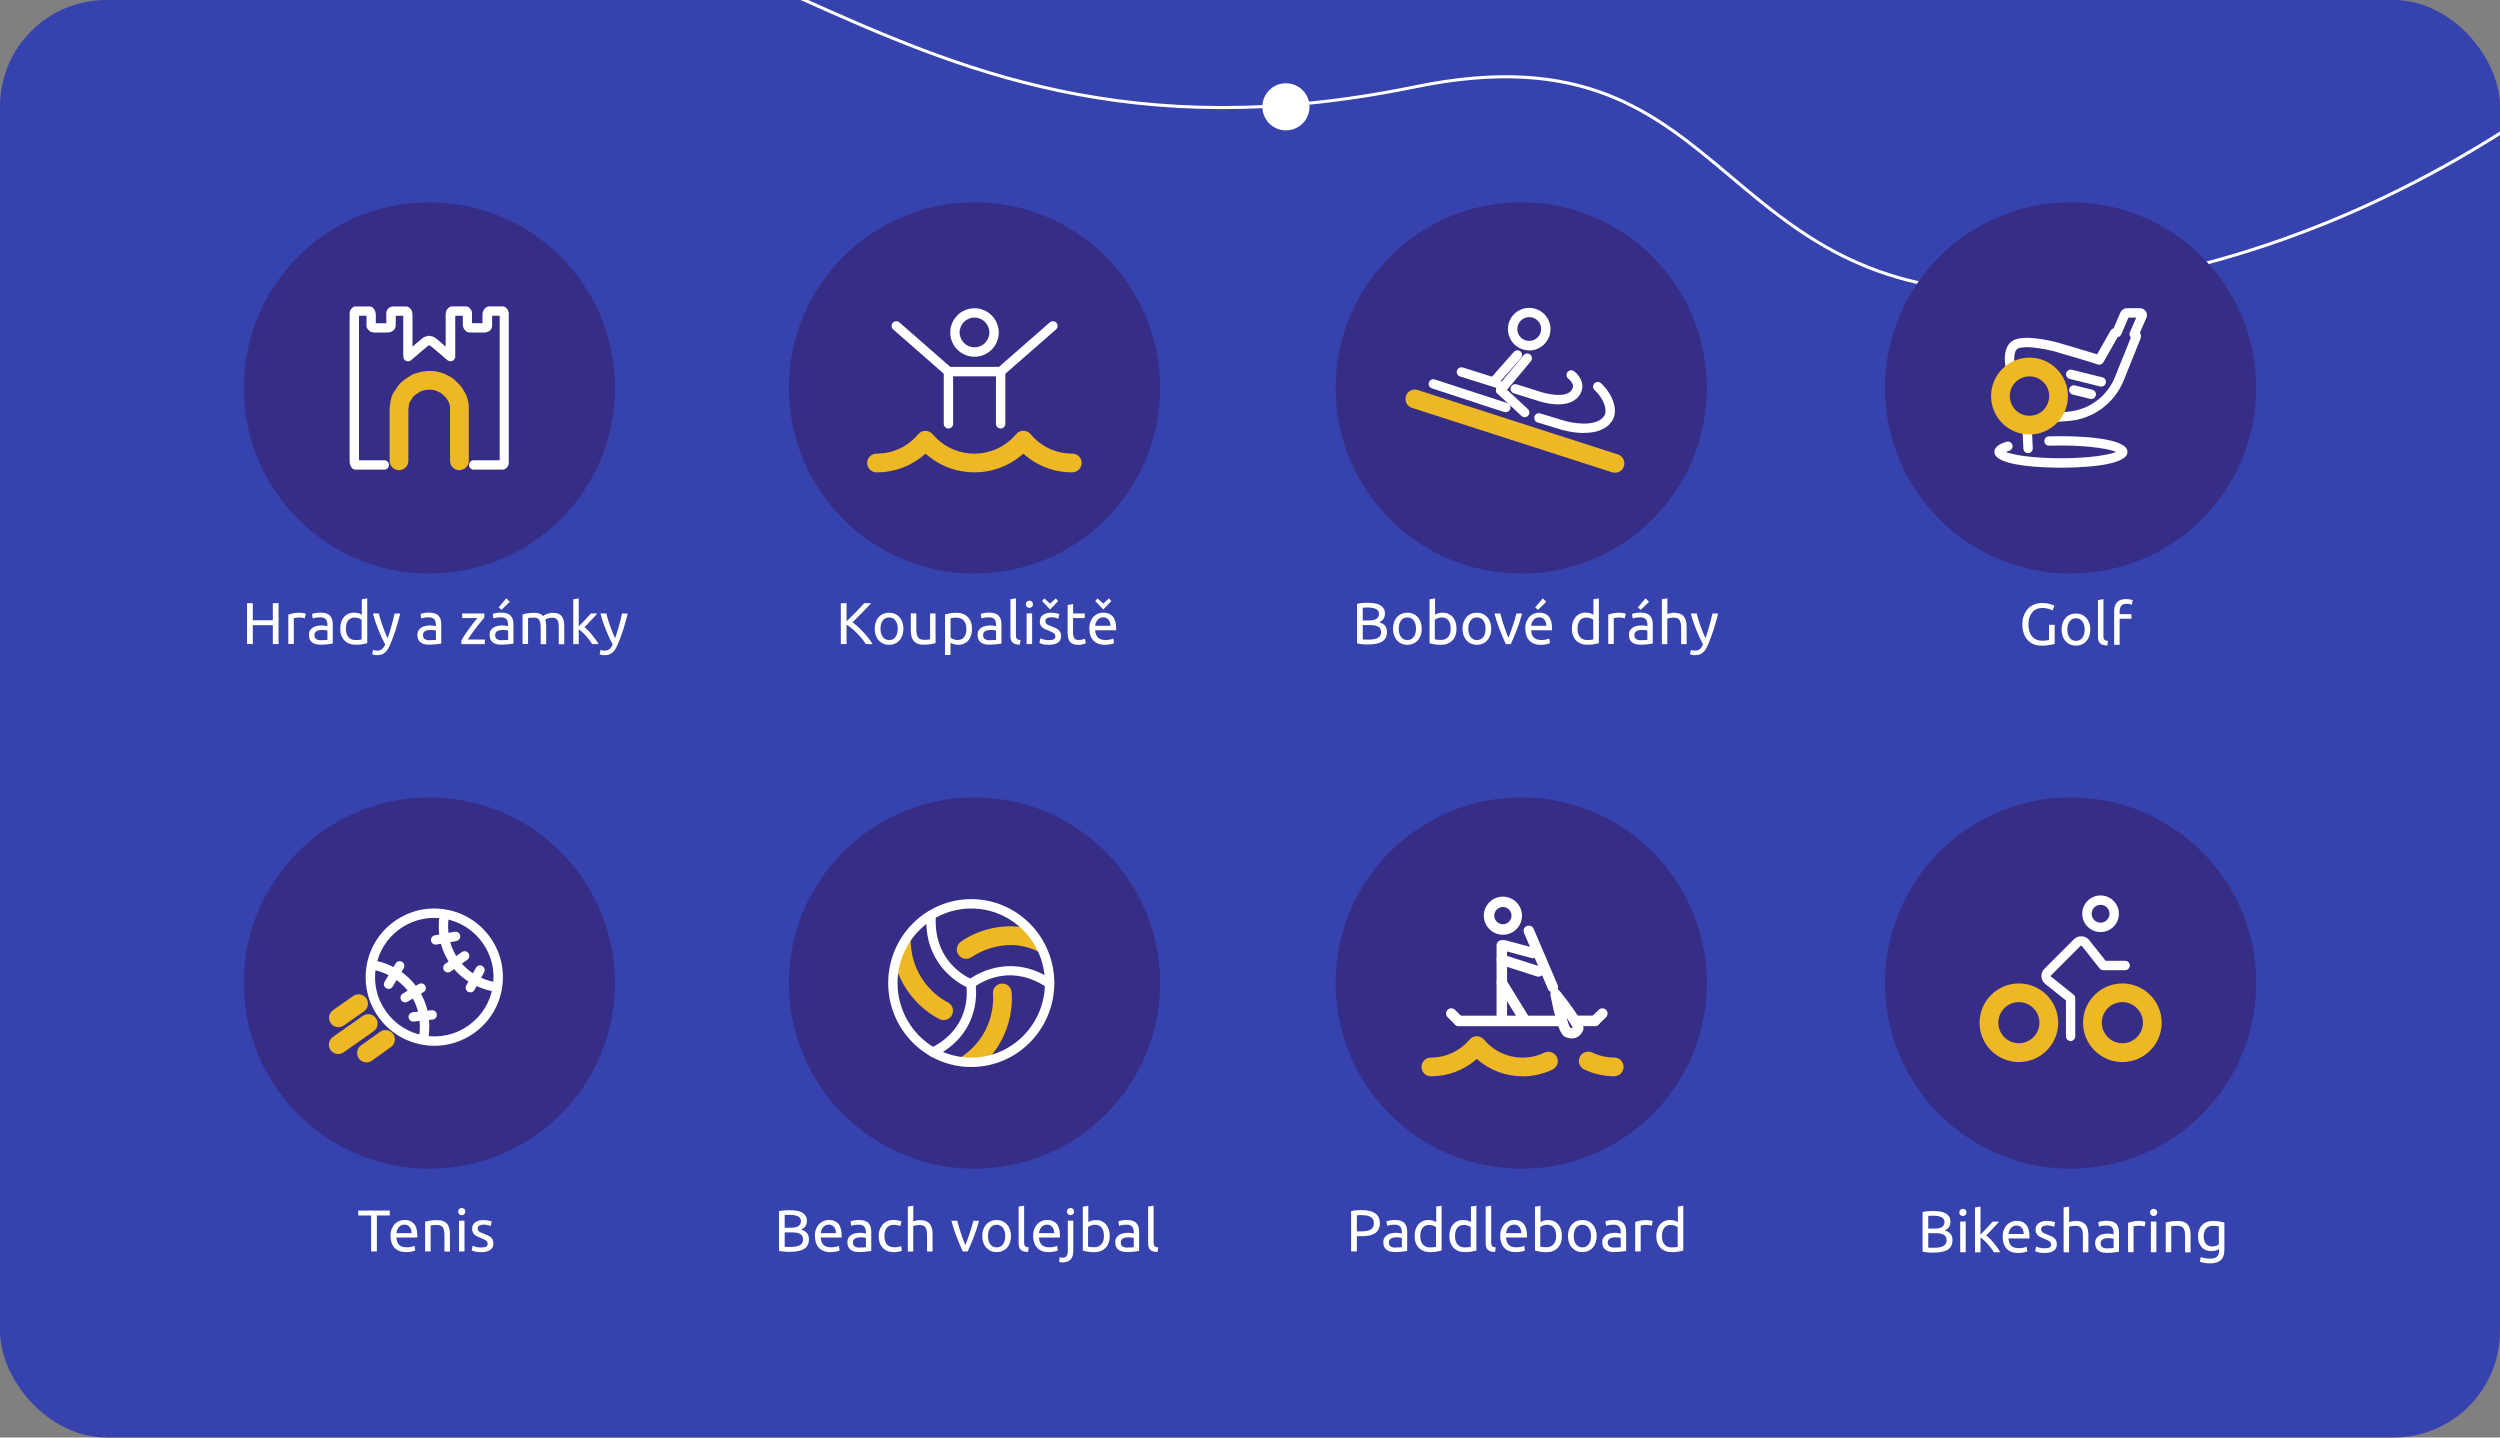 <?xml version="1.0" encoding="UTF-8"?>
<svg xmlns="http://www.w3.org/2000/svg" id="a" viewBox="0 0 400 230">
  <rect x="0" y="0" width="400" height="230" fill="#808080" stroke="none"/>
  <defs>
    <style>.b{fill:#362d86;}.b,.c,.d,.e{stroke-width:0px;}.c{fill:#edb824;}.d{fill:#3642ae;}.e{fill:#fff;}</style>
  </defs>
  <rect class="d" width="400" height="230" rx="17.03" ry="17.03"></rect>
  <path class="e" d="M321.49,46.99c-22.69,0-33.86-9.4-44.74-18.55-12.11-10.19-23.55-19.82-50.32-14.3-45.63,9.4-73.52-3.05-98.13-14.04-15.78-7.05-30.68-13.7-48.28-13.7v-.5c17.7,0,32.66,6.68,48.49,13.75,24.54,10.96,52.35,23.38,97.82,14.01,27.01-5.57,38.54,4.14,50.75,14.41,13.72,11.55,27.91,23.49,65.41,16.2,26.95-5.23,52.71-17.65,76.55-36.9l.31.39c-23.91,19.3-49.74,31.75-76.77,37-8.02,1.56-14.97,2.24-21.09,2.24Z"></path>
  <path class="e" d="M43.65,96.51h.92v6.54h-.92v-3.02h-3.2v3.02h-.92v-6.54h.92v2.73h3.2v-2.73Z"></path>
  <path class="e" d="M47.95,98.04c.08,0,.16,0,.26.01.1,0,.19.02.29.04.09.02.18.03.26.05s.14.03.17.04l-.15.76c-.07-.03-.18-.06-.34-.09-.16-.03-.37-.05-.62-.05-.16,0-.33.02-.49.05-.16.03-.27.06-.32.07v4.12h-.88v-4.7c.21-.08.47-.15.77-.21.31-.07.65-.1,1.04-.1Z"></path>
  <path class="e" d="M51.36,98.02c.35,0,.65.05.89.14s.44.22.58.39c.15.17.25.37.32.59.06.23.09.48.09.76v3.07c-.08.01-.18.03-.32.05-.14.02-.29.04-.46.06s-.35.04-.55.05-.4.02-.59.02c-.28,0-.53-.03-.76-.08s-.43-.15-.6-.27c-.17-.12-.3-.28-.4-.49-.09-.2-.14-.44-.14-.73s.05-.5.17-.7c.11-.2.26-.35.45-.47.19-.12.41-.21.66-.26.25-.06.52-.08.79-.08.09,0,.18,0,.27.01.09,0,.18.02.27.04.08.02.16.03.22.04.06.01.11.02.13.03v-.25c0-.15-.02-.29-.05-.43s-.09-.27-.17-.38c-.08-.11-.19-.2-.33-.26-.14-.07-.33-.1-.55-.1-.29,0-.54.02-.76.06-.22.04-.38.08-.49.13l-.1-.73c.11-.05.3-.1.57-.15.26-.05.55-.07.86-.07ZM51.44,102.42c.21,0,.39,0,.55-.01.16,0,.29-.03.4-.05v-1.46c-.06-.03-.17-.06-.31-.08-.14-.02-.31-.03-.51-.03-.13,0-.27,0-.42.03-.15.02-.28.06-.41.12-.12.06-.23.14-.31.25-.08.1-.12.24-.12.41,0,.31.1.53.3.66s.48.18.82.18Z"></path>
  <path class="e" d="M57.88,95.88l.88-.15v7.18c-.2.06-.46.11-.77.17s-.68.08-1.09.08c-.38,0-.72-.06-1.02-.18-.3-.12-.56-.29-.77-.51s-.38-.49-.5-.81c-.12-.32-.17-.67-.17-1.07s.05-.72.15-1.04c.1-.31.24-.58.43-.81.19-.23.42-.4.69-.53.27-.13.59-.19.94-.19.28,0,.53.04.75.11.22.08.38.15.49.22v-2.48ZM57.88,99.18c-.11-.09-.26-.17-.46-.25-.2-.08-.42-.12-.66-.12-.25,0-.47.05-.65.14-.18.09-.33.22-.44.38-.11.16-.2.35-.25.57-.05.22-.08.46-.08.71,0,.57.14,1.01.42,1.33s.66.47,1.13.47c.24,0,.44-.01.6-.03.16-.02.28-.05.37-.07v-3.1Z"></path>
  <path class="e" d="M59.69,103.97c.07.03.16.06.27.09s.22.04.33.04c.35,0,.62-.08.81-.23.19-.15.37-.4.53-.75-.4-.75-.77-1.56-1.11-2.4s-.63-1.7-.85-2.57h.94c.07.28.15.59.25.92s.21.66.33,1.01c.12.35.25.69.39,1.04.14.35.28.68.43,1,.24-.66.45-1.31.62-1.96.18-.65.34-1.32.5-2h.91c-.23.92-.48,1.81-.75,2.67-.28.85-.58,1.65-.9,2.39-.13.28-.26.53-.39.73-.14.2-.29.37-.45.5-.16.13-.35.23-.55.29-.21.06-.44.09-.69.09-.07,0-.14,0-.22-.01s-.15-.02-.22-.04c-.07-.02-.14-.03-.2-.05-.06-.02-.1-.03-.13-.05l.16-.71Z"></path>
  <path class="e" d="M68.72,98.02c.35,0,.65.05.89.14s.44.22.58.39c.15.17.25.37.32.59.06.23.09.48.09.76v3.07c-.08.01-.18.03-.32.05-.14.02-.29.04-.46.06s-.35.04-.55.05-.4.02-.59.02c-.28,0-.53-.03-.76-.08s-.43-.15-.6-.27c-.17-.12-.3-.28-.4-.49-.09-.2-.14-.44-.14-.73s.05-.5.17-.7c.11-.2.26-.35.45-.47.19-.12.41-.21.66-.26.25-.06.52-.08.79-.08.09,0,.18,0,.27.01.09,0,.18.02.27.04.08.02.16.03.22.04.06.01.11.02.13.03v-.25c0-.15-.02-.29-.05-.43s-.09-.27-.17-.38c-.08-.11-.19-.2-.33-.26-.14-.07-.33-.1-.55-.1-.29,0-.54.02-.76.06-.22.04-.38.08-.49.13l-.1-.73c.11-.05.3-.1.57-.15.26-.05.55-.07.86-.07ZM68.8,102.42c.21,0,.39,0,.55-.01.16,0,.29-.03.4-.05v-1.46c-.06-.03-.17-.06-.31-.08-.14-.02-.31-.03-.51-.03-.13,0-.27,0-.42.03-.15.02-.28.06-.41.12-.12.06-.23.14-.31.25-.08.1-.12.24-.12.41,0,.31.1.53.3.66s.48.18.82.18Z"></path>
  <path class="e" d="M77.5,98.81c-.13.14-.31.35-.52.61s-.45.56-.7.88c-.25.32-.5.66-.75,1.01-.25.35-.47.69-.66,1.01h2.7v.74h-3.75v-.58c.15-.28.34-.58.56-.92.22-.33.45-.67.69-1,.24-.33.48-.64.71-.93s.43-.54.6-.74h-2.43v-.74h3.54v.66Z"></path>
  <path class="e" d="M80.27,98.02c.35,0,.65.05.89.14s.44.22.58.39c.15.17.25.37.32.59.06.23.09.48.09.76v3.07c-.08.01-.18.03-.32.05-.14.02-.29.04-.46.06s-.35.04-.55.05-.4.02-.59.02c-.28,0-.53-.03-.76-.08s-.43-.15-.6-.27c-.17-.12-.3-.28-.4-.49-.09-.2-.14-.44-.14-.73s.05-.5.17-.7c.11-.2.26-.35.45-.47.19-.12.41-.21.66-.26.25-.06.52-.08.79-.08.09,0,.18,0,.27.01.09,0,.18.02.27.04.08.02.16.03.22.04.06.01.11.02.13.03v-.25c0-.15-.02-.29-.05-.43s-.09-.27-.17-.38c-.08-.11-.19-.2-.33-.26-.14-.07-.33-.1-.55-.1-.29,0-.54.02-.76.06-.22.04-.38.08-.49.13l-.1-.73c.11-.05.3-.1.57-.15.26-.05.55-.07.86-.07ZM80.35,102.42c.21,0,.39,0,.55-.01.16,0,.29-.03.4-.05v-1.46c-.06-.03-.17-.06-.31-.08-.14-.02-.31-.03-.51-.03-.13,0-.27,0-.42.03-.15.02-.28.06-.41.12-.12.06-.23.14-.31.25-.08.1-.12.24-.12.41,0,.31.1.53.3.66s.48.18.82.18ZM81.56,96.29l-1.33,1.29-.44-.4,1.21-1.45.57.56Z"></path>
  <path class="e" d="M83.61,98.29c.2-.05.47-.1.8-.16s.71-.08,1.15-.08c.31,0,.58.04.79.13s.39.21.54.37c.04-.03.11-.08.21-.13.09-.06.21-.11.35-.17.14-.05.29-.1.46-.14s.35-.06.55-.06c.38,0,.69.06.92.17.24.11.43.27.56.47.14.2.23.44.27.72.05.28.07.58.07.91v2.76h-.88v-2.57c0-.29-.01-.54-.04-.75-.03-.21-.08-.38-.16-.52-.08-.14-.19-.24-.32-.31-.14-.07-.31-.1-.52-.1-.3,0-.54.04-.73.12-.19.08-.32.15-.39.21.05.16.09.34.11.54.03.2.04.4.04.61v2.76h-.88v-2.57c0-.29-.02-.54-.05-.75-.03-.21-.09-.38-.17-.52-.08-.14-.19-.24-.32-.31-.13-.07-.31-.1-.51-.1-.09,0-.18,0-.28,0-.1,0-.2.01-.29.02-.09,0-.17.02-.25.03-.08.01-.13.02-.15.03v4.14h-.88v-4.77Z"></path>
  <path class="e" d="M93.51,100.35c.19.14.39.32.6.54s.42.44.62.69c.2.25.4.5.58.76s.34.49.46.71h-1.03c-.13-.22-.28-.45-.46-.67-.17-.23-.35-.45-.54-.66-.19-.21-.38-.4-.58-.58-.2-.18-.38-.32-.56-.44v2.36h-.88v-7.17l.88-.15v4.47c.15-.15.32-.32.5-.5s.36-.37.54-.56c.18-.19.34-.37.5-.54.16-.17.29-.33.41-.46h1.03c-.14.16-.3.33-.47.52-.17.19-.35.38-.53.57s-.37.38-.55.58c-.19.19-.36.37-.52.54Z"></path>
  <path class="e" d="M96.09,103.97c.07.03.16.06.27.09s.22.04.33.04c.35,0,.62-.08.81-.23.19-.15.37-.4.53-.75-.4-.75-.77-1.56-1.11-2.4s-.63-1.7-.85-2.57h.94c.07.28.15.59.25.92s.21.66.33,1.01c.12.35.25.69.39,1.04.14.35.28.68.43,1,.24-.66.45-1.31.62-1.96.18-.65.34-1.32.5-2h.91c-.23.92-.48,1.81-.75,2.67-.28.85-.58,1.65-.9,2.39-.13.28-.26.53-.39.73-.14.2-.29.37-.45.5-.16.13-.35.23-.55.29-.21.06-.44.09-.69.09-.07,0-.14,0-.22-.01s-.15-.02-.22-.04c-.07-.02-.14-.03-.2-.05-.06-.02-.1-.03-.13-.05l.16-.71Z"></path>
  <circle class="b" cx="68.7" cy="62.07" r="29.7"></circle>
  <path class="c" d="M73.51,75.24c-.83,0-1.5-.67-1.5-1.5v-2.11c0-2.1,0-4.21,0-6.31,0-.23-.01-.39-.04-.47l-.05-.15c-.03-.1-.05-.21-.1-.31l-.16-.28c-.07-.13-.14-.26-.23-.38-.05-.08-.19-.21-.32-.33-.13-.12-.25-.24-.37-.36-.12-.13-.42-.27-.7-.4l-.1-.05c-.39-.18-.8-.26-1.23-.24-.23,0-.45.03-.68.06-.11.02-.22.06-.33.09-.13.04-.27.08-.4.12-.07.04-.14.09-.21.13-.37.23-.68.42-.9.65-.12.12-.23.3-.36.51-.1.16-.2.32-.31.48-.03.17-.06.3-.1.42,0,.24-.05.44-.08.56h0s0,0,0,0c0,2.32,0,4.64,0,6.96v1.4c0,.83-.67,1.5-1.5,1.5s-1.5-.67-1.5-1.5v-1.4c0-2.34,0-4.68,0-7.01,0-.28.05-.51.09-.65,0,0,0,0,0,0,0-.33.08-.59.13-.73.07-.48.23-.89.48-1.22.1-.13.18-.26.26-.39.19-.3.42-.68.77-1.03.48-.48,1-.81,1.46-1.09.13-.08.26-.16.38-.24.18-.12.38-.19.58-.23.11-.02.21-.06.31-.09.23-.07.51-.16.84-.21.32-.04.63-.07.95-.09.89-.04,1.8.14,2.61.51l.09.04c.5.23,1.12.51,1.65,1.08.07.08.15.15.23.23.23.22.52.49.76.85.12.18.23.37.34.56l.13.23c.21.35.32.71.4.99l.04.12c.15.5.17.98.17,1.34,0,2.1,0,4.21,0,6.32v2.1c0,.83-.67,1.5-1.5,1.5ZM65.41,64.64h0s0,0,0,0Z"></path>
  <path class="e" d="M80.51,75.14h-4.72c-.41,0-.75-.34-.75-.75s.34-.75.75-.75h4.16v-3.61c0-6.5,0-13.01,0-19.51h-1.21v.14s0,1.34,0,1.34c0,.15,0,.52-.28.82-.23.25-.51.31-.66.35-.2.05-.34.04-.42.04h-.51c-.42,0-.83,0-1.25,0-.15,0-.3-.01-.45-.02h-.17c-.21-.02-.4-.12-.53-.29,0,0-.06-.08-.06-.08-.14-.11-.36-.41-.36-.89v-1.41h-1.21c0,.12,0,.26,0,.4,0,.11,0,.22,0,.33,0,1.38,0,2.77,0,4.15v1.65c0,.26-.14.5-.36.64-.22.14-.5.15-.73.03-.06-.03-.17-.07-.27-.17l-.26-.23c-.17-.15-.33-.3-.5-.44-.12-.1-.24-.2-.36-.3l-.36-.3c-.2-.16-.39-.32-.58-.49-.16-.15-.32-.28-.49-.4,0,0-.08-.06-.08-.06-.02-.02-.04-.03-.06-.05-.05,0-.1-.01-.15-.02-.05.02-.08.03-.12.04,0,0-.09.07-.13.11l-.23.2c-.19.17-.38.34-.59.48-.03.02-.05.05-.08.07-.09.08-.17.16-.27.23-.08.05-.15.12-.22.19-.06.06-.12.11-.18.17-.06.05-.12.1-.18.15-.09.08-.18.18-.32.26-.03.03-.05.05-.06.06l-.49.42c-.21.18-.51.23-.76.13-.26-.1-.44-.34-.47-.61-.02-.13-.02-.2-.02-.26v-1.93c0-1.29,0-2.57,0-3.86v-.29c0-.1.01-.2.01-.29h-.21s-1,0-1,0c0,.48,0,.95,0,1.42,0,.2-.04.39-.12.57-.12.24-.36.55-.85.64-.19.04-.37.05-.56.05h-.44c-.44,0-.87,0-1.31,0-.23,0-.43-.04-.59-.08-.14-.03-.27-.1-.36-.21l-.23-.23c-.14-.14-.22-.33-.22-.53v-.38c0-.41,0-.83,0-1.26h-1.2v23.12h4.05c.41,0,.75.34.75.75s-.34.75-.75.75h-4.61c-.22,0-.44-.1-.58-.27-.24-.29-.36-.65-.36-1.05v-23.57c-.01-.4.1-.7.33-.91,0,0,.09-.09.09-.09.14-.14.33-.22.53-.22h2.25c.24,0,.46.11.6.3.1.12.23.26.29.49.05.17.1.34.1.56,0,.45,0,.9,0,1.34.41,0,.81,0,1.21,0h.44s.03,0,.04,0c-.02-.48-.02-1.02-.02-1.57,0-.63.49-1.12,1.12-1.12h1.38s.68,0,.68,0c.2,0,.39.08.53.22l.2.2c.09.09.16.2.19.32.12.4.11.77.1,1.09v.24c0,1.29,0,2.58,0,3.86v.5c.11-.11.23-.21.36-.3.03-.02.06-.05.08-.08.09-.08.17-.16.27-.23.16-.11.31-.24.45-.37.09-.08.17-.15.26-.23.15-.13.39-.32.71-.41.18-.06.51-.19.88-.05.35.05.6.24.74.35.27.2.48.37.68.56.16.15.33.29.5.43l.38.32s0,0,0,0v-.05c0-1.38,0-2.77,0-4.15v-.29c-.02-.35-.03-.76.08-1.18.03-.13.1-.25.2-.34l.2-.2c.14-.14.33-.22.53-.22h2.24c.23,0,.45.1.59.28l.2.25c.11.13.17.3.17.47v1.69s.06,0,.09,0c.41,0,.82,0,1.23,0h.36s0-1.39,0-1.39c0-.3.07-.47.16-.65.19-.42.55-.65,1-.65h2.06c.16,0,.32.05.45.15.44.33.53.75.53,1.04,0,6.61,0,13.21,0,19.82v3.96c0,.47-.12.71-.49.99-.13.1-.29.15-.46.15ZM63.32,50.14h0s0,0,0,0ZM57.44,50.09v.02s0-.01,0-.02Z"></path>
  <path class="e" d="M218.9,103.11c-.13,0-.27,0-.43,0-.15,0-.31-.02-.46-.03-.15-.01-.31-.03-.46-.05-.15-.02-.29-.04-.42-.08v-6.34c.13-.03.26-.06.42-.08.15-.02.3-.03.46-.05s.31-.02.46-.03.29,0,.42,0c.38,0,.73.03,1.06.08s.62.15.86.29c.24.14.43.31.57.53s.21.49.21.81c0,.36-.08.65-.25.88-.17.23-.4.4-.68.51.38.11.69.29.92.54.23.25.34.59.34,1.04,0,.65-.24,1.15-.72,1.48-.48.33-1.24.5-2.29.5ZM218.04,99.27h.96c.23,0,.44-.02.64-.05.2-.03.38-.09.52-.17.15-.08.26-.19.35-.32.08-.13.13-.3.13-.5,0-.19-.04-.35-.13-.48s-.21-.23-.36-.31-.33-.14-.54-.17c-.21-.04-.43-.06-.66-.06s-.42,0-.55,0c-.13,0-.25.02-.36.03v2.02ZM218.04,100.01v2.3c.07,0,.15.01.25.02.08,0,.18.01.29.01.11,0,.24,0,.38,0,.27,0,.53-.02.77-.05s.46-.1.64-.18c.18-.09.33-.21.44-.37s.17-.36.17-.59c0-.21-.04-.39-.12-.54-.08-.15-.2-.27-.35-.35-.15-.09-.34-.15-.55-.19-.21-.04-.45-.06-.72-.06h-1.18Z"></path>
  <path class="e" d="M227.48,100.6c0,.39-.06.74-.17,1.06-.11.31-.27.59-.48.81-.2.23-.45.4-.73.52-.28.12-.59.18-.92.18s-.64-.06-.92-.18c-.28-.12-.53-.3-.73-.52-.21-.23-.36-.5-.48-.81-.11-.31-.17-.67-.17-1.06s.06-.73.17-1.05c.11-.32.27-.59.48-.82.2-.23.45-.4.73-.52.28-.12.59-.18.92-.18s.64.06.92.18c.28.12.53.3.73.52.21.23.36.5.48.82.11.32.17.67.17,1.05ZM226.56,100.6c0-.55-.12-.99-.37-1.32s-.59-.49-1.01-.49-.77.16-1.01.49c-.25.32-.37.76-.37,1.32s.12.99.37,1.32c.25.32.59.49,1.01.49s.77-.16,1.01-.49.37-.76.37-1.32Z"></path>
  <path class="e" d="M229.59,98.36c.11-.07.27-.14.49-.22.22-.08.47-.11.75-.11.35,0,.67.06.94.19.27.13.5.3.69.53s.33.5.43.81c.1.31.15.66.15,1.04,0,.4-.06.75-.17,1.07-.12.32-.28.59-.5.81s-.47.39-.77.51c-.3.12-.64.18-1.02.18-.41,0-.77-.03-1.08-.08-.32-.06-.57-.11-.77-.17v-7.03l.88-.15v2.63ZM229.59,102.29c.09.03.21.05.37.07.16.02.36.03.6.03.47,0,.85-.16,1.13-.47s.42-.75.42-1.33c0-.25-.03-.49-.08-.71-.05-.22-.13-.41-.25-.57-.11-.16-.26-.29-.44-.38-.18-.09-.39-.14-.65-.14s-.46.04-.66.12c-.2.08-.36.17-.46.25v3.1Z"></path>
  <path class="e" d="M238.6,100.6c0,.39-.06.74-.17,1.06-.11.31-.27.59-.48.81-.2.23-.45.4-.73.52-.28.12-.59.18-.92.18s-.64-.06-.92-.18c-.28-.12-.53-.3-.73-.52-.21-.23-.36-.5-.48-.81-.11-.31-.17-.67-.17-1.06s.06-.73.17-1.05c.11-.32.27-.59.48-.82.2-.23.45-.4.73-.52.28-.12.59-.18.92-.18s.64.06.92.18c.28.12.53.3.73.52.21.23.36.5.48.82.11.32.17.67.17,1.05ZM237.69,100.6c0-.55-.12-.99-.37-1.32s-.59-.49-1.01-.49-.77.16-1.01.49c-.25.32-.37.76-.37,1.32s.12.99.37,1.32c.25.32.59.49,1.01.49s.77-.16,1.01-.49.37-.76.37-1.32Z"></path>
  <path class="e" d="M243.54,98.15c-.25.92-.53,1.8-.86,2.64-.33.84-.65,1.6-.96,2.27h-.79c-.31-.67-.63-1.42-.96-2.27s-.62-1.72-.86-2.64h.94c.08.31.17.64.27.99.1.35.21.7.33,1.04s.23.67.35,1c.12.32.23.61.34.86.11-.25.22-.54.34-.86s.24-.65.35-1c.12-.34.23-.69.33-1.04.1-.35.19-.68.27-.99h.91Z"></path>
  <path class="e" d="M244.04,100.61c0-.43.06-.81.19-1.14.13-.32.29-.59.5-.81.21-.21.45-.37.72-.48s.55-.16.83-.16c.66,0,1.17.21,1.52.62.35.41.53,1.04.53,1.88v.15c0,.06,0,.12,0,.17h-3.36c.04.51.19.9.44,1.16.26.26.66.4,1.21.4.31,0,.57-.03.78-.08.21-.05.37-.11.48-.16l.12.74c-.11.06-.29.12-.56.18-.27.06-.57.09-.91.09-.43,0-.8-.06-1.11-.19-.31-.13-.57-.31-.77-.53-.2-.23-.35-.5-.45-.81s-.15-.65-.15-1.02ZM247.41,100.13c0-.4-.09-.72-.3-.98-.21-.25-.49-.38-.84-.38-.2,0-.38.04-.53.12s-.29.18-.39.31c-.11.13-.19.27-.25.43-.06.16-.1.33-.12.5h2.43ZM247.4,96.29l-1.33,1.29-.44-.4,1.21-1.45.57.56Z"></path>
  <path class="e" d="M254.94,95.88l.88-.15v7.18c-.2.06-.46.11-.77.17s-.68.08-1.09.08c-.38,0-.72-.06-1.02-.18-.3-.12-.56-.29-.77-.51s-.38-.49-.5-.81c-.12-.32-.17-.67-.17-1.07s.05-.72.15-1.04c.1-.31.24-.58.43-.81.19-.23.42-.4.69-.53.27-.13.59-.19.94-.19.28,0,.53.04.75.11.22.08.38.15.49.22v-2.48ZM254.94,99.18c-.11-.09-.26-.17-.46-.25-.2-.08-.42-.12-.66-.12-.25,0-.47.05-.65.14-.18.09-.33.22-.44.38-.11.16-.2.35-.25.57-.05.22-.08.46-.08.71,0,.57.14,1.01.42,1.33s.66.47,1.13.47c.24,0,.44-.01.6-.03.16-.02.28-.05.37-.07v-3.1Z"></path>
  <path class="e" d="M259.14,98.04c.08,0,.16,0,.26.01.1,0,.19.02.29.04.09.02.18.03.26.05s.14.03.17.04l-.15.76c-.07-.03-.18-.06-.34-.09-.16-.03-.37-.05-.62-.05-.16,0-.33.02-.49.05-.16.03-.27.06-.32.07v4.12h-.88v-4.7c.21-.08.47-.15.77-.21.31-.07.65-.1,1.04-.1Z"></path>
  <path class="e" d="M262.56,98.02c.35,0,.65.05.89.14s.44.22.58.39c.15.17.25.37.32.59.06.23.09.48.09.76v3.07c-.08.01-.18.03-.32.05-.14.02-.29.04-.46.06s-.35.04-.55.05-.4.02-.59.02c-.28,0-.53-.03-.76-.08s-.43-.15-.6-.27c-.17-.12-.3-.28-.4-.49-.09-.2-.14-.44-.14-.73s.05-.5.17-.7c.11-.2.26-.35.45-.47.19-.12.41-.21.66-.26.25-.06.52-.08.79-.08.09,0,.18,0,.27.01.09,0,.18.02.27.04.08.02.16.03.22.04.06.01.11.02.13.03v-.25c0-.15-.02-.29-.05-.43s-.09-.27-.17-.38c-.08-.11-.19-.2-.33-.26-.14-.07-.33-.1-.55-.1-.29,0-.54.02-.76.06-.22.04-.38.08-.49.13l-.1-.73c.11-.05.3-.1.57-.15.26-.05.55-.07.86-.07ZM262.63,102.42c.21,0,.39,0,.55-.01.16,0,.29-.03.4-.05v-1.46c-.06-.03-.17-.06-.31-.08-.14-.02-.31-.03-.51-.03-.13,0-.27,0-.42.03-.15.02-.28.06-.41.12-.12.06-.23.14-.31.25-.08.1-.12.24-.12.41,0,.31.1.53.3.66s.48.18.82.18ZM263.84,96.29l-1.33,1.29-.44-.4,1.21-1.45.57.56Z"></path>
  <path class="e" d="M265.9,103.05v-7.17l.88-.15v2.51c.16-.06.34-.11.52-.15.19-.03.37-.05.55-.05.39,0,.71.06.97.17.26.11.46.26.62.46.15.2.26.44.33.71.06.28.09.58.09.92v2.76h-.88v-2.57c0-.3-.02-.56-.06-.77-.04-.21-.11-.39-.2-.52-.09-.13-.22-.23-.38-.29-.16-.06-.35-.09-.58-.09-.09,0-.19,0-.29.02-.1.01-.2.03-.29.04-.09.02-.17.03-.25.05s-.12.03-.16.05v4.08h-.88Z"></path>
  <path class="e" d="M270.55,103.97c.07.03.16.06.27.09s.22.04.33.04c.35,0,.62-.08.81-.23.19-.15.37-.4.53-.75-.4-.75-.77-1.56-1.11-2.4s-.63-1.7-.85-2.57h.94c.07.28.15.59.25.92s.21.66.33,1.01c.12.35.25.69.39,1.04.14.35.28.68.43,1,.24-.66.45-1.31.62-1.96.18-.65.34-1.32.5-2h.91c-.23.92-.48,1.81-.75,2.67-.28.85-.58,1.65-.9,2.39-.13.28-.26.53-.39.73-.14.2-.29.37-.45.5-.16.13-.35.23-.55.29-.21.06-.44.09-.69.09-.07,0-.14,0-.22-.01s-.15-.02-.22-.04c-.07-.02-.14-.03-.2-.05-.06-.02-.1-.03-.13-.05l.16-.71Z"></path>
  <circle class="b" cx="243.4" cy="62.07" r="29.7"></circle>
  <path class="e" d="M239.33,61.47c-.18,0-.35-.06-.5-.19-.31-.27-.34-.75-.07-1.06l3.46-3.92c.27-.31.75-.34,1.06-.07.31.27.34.75.07,1.06l-3.46,3.92c-.15.17-.35.25-.56.25Z"></path>
  <path class="e" d="M253.45,69.28c-1.92,0-3.66-.54-3.79-.58h0s-1.47-.44-3.65-1.11c-.4-.12-.62-.54-.5-.94.12-.4.54-.62.94-.5,2.18.67,3.65,1.11,3.65,1.11,1.38.44,5.23,1.16,6.54-.67.65-.92-.04-2.83-1.5-4.17-.31-.28-.33-.75-.05-1.06.28-.31.75-.33,1.06-.05,1.82,1.66,2.95,4.41,1.72,6.14-1.01,1.42-2.77,1.81-4.41,1.81Z"></path>
  <path class="e" d="M240.92,65.97c-.08,0-.15-.01-.23-.04-1.58-.5-3.9-1.27-6.14-2.01-2.1-.69-4.14-1.36-5.44-1.78-.4-.13-.61-.55-.49-.94.13-.39.55-.61.94-.49,1.31.42,3.35,1.09,5.46,1.78,2.24.74,4.55,1.5,6.13,2,.4.13.61.55.49.94-.1.32-.4.52-.71.52Z"></path>
  <path class="e" d="M244.67,56.06c-1.74,0-3.23-1.33-3.39-3.1-.17-1.87,1.22-3.53,3.08-3.69.9-.08,1.79.19,2.49.78.7.58,1.13,1.4,1.21,2.31h0c.08.91-.19,1.79-.78,2.49s-1.4,1.13-2.31,1.21c-.1,0-.21.01-.31.01ZM244.67,50.75c-.06,0-.12,0-.17,0-1.04.09-1.82,1.02-1.72,2.07.09,1.04,1.02,1.82,2.07,1.72.51-.05.96-.29,1.29-.68.33-.39.48-.88.43-1.39h0c-.04-.51-.29-.96-.67-1.29-.35-.29-.77-.44-1.22-.44Z"></path>
  <path class="e" d="M249.35,64.7c-1.67,0-3.28-.55-3.58-.66h0s-1.41-.44-3.55-1.11c-.39-.12-.62-.54-.49-.94.12-.4.54-.62.94-.49,2.17.68,3.58,1.12,3.58,1.12,1.05.38,4.19,1.13,5.16-.14.21-.28.3-.54.26-.8-.07-.5-.55-.95-.73-1.08-.33-.25-.4-.71-.16-1.05.24-.33.71-.41,1.04-.17.12.08,1.16.86,1.33,2.07.1.67-.09,1.34-.55,1.94-.77,1-2.02,1.3-3.25,1.3Z"></path>
  <path class="e" d="M239.51,62.05c-.07,0-.15-.01-.22-.03-1.75-.55-3.71-1.17-5.69-1.79-.39-.12-.61-.55-.49-.94.13-.39.55-.61.94-.49,1.98.63,3.94,1.25,5.69,1.79.39.12.62.54.49.94-.1.32-.4.53-.72.53Z"></path>
  <path class="e" d="M240.1,63.17c-.17,0-.34-.06-.48-.17-.32-.27-.36-.74-.1-1.06l4.26-5.11c.27-.32.74-.36,1.06-.1.32.27.36.74.1,1.06l-4.26,5.11c-.15.18-.36.27-.58.27Z"></path>
  <path class="e" d="M243.95,66.75c-.18,0-.37-.07-.51-.2l-3.85-3.57c-.3-.28-.32-.76-.04-1.06s.76-.32,1.06-.04l3.85,3.57c.3.28.32.76.04,1.06-.15.16-.35.24-.55.24Z"></path>
  <path class="c" d="M258.4,75.64c-.15,0-.31-.02-.46-.07l-32.02-10.31c-.79-.25-1.22-1.1-.97-1.89.25-.79,1.1-1.22,1.89-.97l32.02,10.31c.79.25,1.22,1.1.97,1.89-.21.64-.79,1.04-1.43,1.04Z"></path>
  <path class="e" d="M327.83,99.97h.92v3.06c-.08.03-.18.05-.33.08-.14.03-.3.06-.49.09-.19.03-.39.06-.61.08-.22.02-.44.03-.67.03-.46,0-.88-.08-1.25-.23-.38-.15-.7-.37-.97-.66s-.48-.65-.63-1.07c-.15-.42-.22-.91-.22-1.45s.08-1.03.25-1.46c.17-.42.39-.78.67-1.07.28-.29.61-.51,1-.66.38-.15.79-.23,1.22-.23.3,0,.56.02.79.06.23.04.43.08.59.13.16.05.3.1.4.15.1.05.17.09.21.11l-.29.76c-.18-.12-.42-.22-.73-.3-.3-.08-.61-.12-.92-.12-.33,0-.64.06-.91.18-.27.12-.51.29-.7.52-.19.23-.34.5-.45.83-.11.32-.16.69-.16,1.09s.05.75.14,1.07.23.6.42.83c.19.23.42.41.69.53.27.13.6.19.97.19.26,0,.49-.01.67-.04.19-.03.32-.06.4-.08v-2.44Z"></path>
  <path class="e" d="M334.45,100.73c0,.39-.06.74-.17,1.06-.11.31-.27.59-.48.81-.2.23-.45.4-.73.52-.28.12-.59.18-.92.18s-.64-.06-.92-.18c-.28-.12-.53-.3-.73-.52-.21-.23-.36-.5-.48-.81-.11-.31-.17-.67-.17-1.06s.06-.73.17-1.05c.11-.32.27-.59.48-.82.2-.23.45-.4.73-.52.28-.12.59-.18.92-.18s.64.06.92.18c.28.12.53.3.73.52.21.23.36.5.48.82.11.32.17.67.17,1.05ZM333.54,100.73c0-.55-.12-.99-.37-1.32s-.59-.49-1.01-.49-.77.16-1.01.49c-.25.32-.37.76-.37,1.32s.12.99.37,1.32c.25.32.59.49,1.01.49s.77-.16,1.01-.49.37-.76.37-1.32Z"></path>
  <path class="e" d="M337.16,103.28c-.54-.01-.92-.13-1.15-.35s-.34-.56-.34-1.03v-5.89l.88-.15v5.9c0,.15.01.26.04.36.03.09.07.17.12.23s.13.1.23.13.21.05.35.07l-.12.74Z"></path>
  <path class="e" d="M340.18,95.86c.26,0,.48.02.67.06.19.04.32.07.39.1l-.16.75c-.08-.04-.18-.07-.32-.11-.14-.03-.31-.05-.51-.05-.41,0-.7.11-.86.33-.16.22-.25.52-.25.9v.42h1.89v.74h-1.89v4.17h-.88v-5.35c0-.63.15-1.12.46-1.46.31-.34.79-.51,1.45-.51Z"></path>
  <circle class="b" cx="331.3" cy="62.07" r="29.7"></circle>
  <path class="e" d="M329.76,74.83c-2.5,0-10.66-.18-10.66-2.52,0-1.05,1.42-1.47,1.95-1.63.4-.12.81.11.93.51.12.4-.11.81-.51.93-.24.07-.42.14-.55.19,1.06.43,4.08,1.01,8.83,1.01s7.79-.58,8.84-1.02c-1.05-.43-4.07-1.02-8.84-1.02-.64,0-1.27.01-1.88.03-.45.02-.76-.31-.78-.72-.01-.41.31-.76.72-.77.62-.02,1.27-.03,1.93-.03,2.5,0,10.66.18,10.66,2.52s-8.16,2.52-10.66,2.52Z"></path>
  <path class="e" d="M328.56,67.53c-.4,0-.73-.32-.75-.72-.02-.41.3-.76.72-.78.72-.03,1.51-.08,2.38-.16,1.64-.15,3.21-.74,4.54-1.73,1.33-.99,2.35-2.32,2.96-3.85l2.53-6.3s-.09-.1-.12-.15c-.12-.21-.14-.46-.04-.68l1.02-2.34h-1.25l-1.15,2.68c-.1.24-.32.41-.58.45l-2.28,4.02c-.18.32-.57.46-.92.33-.65-.25-5.37-1.63-7.13-2.14-3.47-.82-4.93-.64-5.49-.45-.89.3-.75,1.97-.65,2.68.06.41-.23.79-.64.85-.42.06-.79-.23-.85-.64-.45-3.12.85-4.04,1.66-4.31,1.26-.42,3.4-.28,6.35.42.26.07,4.87,1.41,6.67,1.98l2.09-3.69c.13-.22.32-.39.55-.48l1.09-2.54c.18-.41.58-.67,1.02-.67h2.11c.38,0,.72.19.93.5.2.31.24.7.09,1.04l-1.03,2.37s0,0,0,0c.18.29.21.67.08.99l-2.66,6.62c-.72,1.79-1.91,3.34-3.46,4.5-1.55,1.15-3.38,1.85-5.3,2.02-.89.08-1.71.13-2.45.16-.01,0-.02,0-.03,0Z"></path>
  <path class="e" d="M336.2,61.85c-.06,0-.12,0-.18-.02l-4.88-1.21c-.4-.1-.65-.51-.55-.91.1-.4.5-.65.91-.55l4.88,1.21c.4.1.65.51.55.91-.08.34-.39.57-.73.57Z"></path>
  <path class="e" d="M334.6,63.84c-.06,0-.12,0-.18-.02l-2.79-.69c-.4-.1-.65-.51-.55-.91.1-.4.51-.65.91-.55l2.79.69c.4.1.65.51.55.91-.08.34-.39.57-.73.57Z"></path>
  <path class="e" d="M324.49,72.5c-.4,0-.73-.31-.75-.72l-.16-3.62c-.02-.41.3-.76.72-.78.42-.02.76.3.78.72l.16,3.62c.02.41-.3.76-.72.78-.01,0-.02,0-.03,0Z"></path>
  <path class="c" d="M324.72,69.52c-3.39,0-6.15-2.76-6.15-6.15s2.76-6.15,6.15-6.15,6.15,2.76,6.15,6.15-2.76,6.15-6.15,6.15ZM324.72,60.22c-1.74,0-3.15,1.41-3.15,3.15s1.41,3.15,3.15,3.15,3.15-1.41,3.15-3.15-1.41-3.15-3.15-3.15Z"></path>
  <path class="e" d="M62.36,193.69v.79h-2.06v5.75h-.92v-5.75h-2.06v-.79h5.03Z"></path>
  <path class="e" d="M62.48,197.78c0-.43.06-.81.19-1.14.13-.32.29-.59.5-.81.21-.21.45-.37.72-.48s.55-.16.83-.16c.66,0,1.17.21,1.52.62.35.41.53,1.04.53,1.88v.15c0,.06,0,.12,0,.17h-3.36c.04.51.19.9.44,1.16.26.26.66.4,1.21.4.31,0,.57-.03.78-.08.21-.05.37-.11.48-.16l.12.74c-.11.06-.29.12-.56.18-.27.06-.57.09-.91.09-.43,0-.8-.06-1.11-.19-.31-.13-.57-.31-.77-.53-.2-.23-.35-.5-.45-.81s-.15-.65-.15-1.02ZM65.85,197.3c0-.4-.09-.72-.3-.98-.21-.25-.49-.38-.84-.38-.2,0-.38.04-.53.12s-.29.18-.39.31c-.11.13-.19.27-.25.43-.06.16-.1.33-.12.5h2.43Z"></path>
  <path class="e" d="M68.03,195.46c.2-.05.47-.1.8-.16.33-.06.72-.08,1.15-.08.39,0,.71.06.97.17.26.11.46.26.62.46.15.2.26.44.33.71.06.28.09.58.09.92v2.76h-.88v-2.57c0-.3-.02-.56-.06-.77-.04-.21-.11-.39-.2-.52-.09-.13-.22-.23-.38-.29-.16-.06-.35-.09-.58-.09-.09,0-.19,0-.29,0-.1,0-.2.01-.29.02-.09,0-.17.02-.25.03-.07.01-.12.02-.16.03v4.14h-.88v-4.77Z"></path>
  <path class="e" d="M73.88,194.43c-.16,0-.29-.05-.4-.16-.11-.1-.17-.24-.17-.42s.05-.32.17-.42c.11-.1.24-.16.4-.16s.29.05.4.16c.11.1.17.24.17.42s-.06.32-.17.42c-.11.1-.24.16-.4.16ZM74.32,200.23h-.88v-4.91h.88v4.91Z"></path>
  <path class="e" d="M76.97,199.6c.36,0,.62-.05.8-.14s.26-.25.26-.45-.08-.38-.25-.51c-.17-.13-.45-.27-.84-.42-.19-.08-.37-.15-.54-.23s-.32-.17-.45-.28-.23-.24-.3-.39c-.08-.15-.11-.34-.11-.56,0-.43.16-.78.48-1.03.32-.25.76-.38,1.31-.38.14,0,.28,0,.42.02.14.02.27.03.39.06.12.02.22.05.32.07.09.02.16.05.21.07l-.16.75c-.09-.05-.24-.1-.44-.16-.2-.05-.44-.08-.73-.08-.25,0-.46.05-.64.15s-.27.25-.27.46c0,.11.02.2.06.28.04.08.1.16.19.22.08.07.19.13.32.18.12.06.28.12.45.18.23.09.44.17.62.26s.34.18.47.3.23.25.3.41c.07.16.1.36.1.59,0,.45-.17.8-.51,1.03-.34.23-.82.35-1.44.35-.43,0-.77-.04-1.02-.11s-.41-.13-.5-.17l.16-.75c.1.04.26.09.48.17.22.08.51.11.88.11Z"></path>
  <circle class="b" cx="68.7" cy="157.29" r="29.7"></circle>
  <path class="e" d="M69.52,167.33c-.64,0-1.28-.06-1.92-.17-2.89-.51-5.41-2.11-7.1-4.51-1.69-2.4-2.33-5.31-1.83-8.2.5-2.89,2.11-5.41,4.51-7.09,2.4-1.69,5.32-2.34,8.2-1.83,2.89.51,5.41,2.11,7.09,4.51h0c1.69,2.4,2.33,5.31,1.83,8.2-.5,2.89-2.11,5.41-4.51,7.09-1.87,1.31-4.05,2-6.29,2ZM69.47,146.86c-1.93,0-3.81.59-5.43,1.72-2.07,1.46-3.46,3.63-3.89,6.13-.44,2.49.12,5.01,1.58,7.08,1.46,2.07,3.63,3.46,6.12,3.89,2.5.44,5.01-.12,7.08-1.58,2.07-1.46,3.46-3.63,3.89-6.13.44-2.49-.12-5.01-1.58-7.08-1.46-2.07-3.63-3.46-6.12-3.89-.55-.1-1.11-.14-1.66-.14Z"></path>
  <path class="e" d="M79.2,158.64s-.08,0-.11,0c-1.05-.16-4.66-.95-7.04-4.39-2.31-3.33-1.88-6.88-1.69-7.9.08-.41.46-.68.87-.6.41.08.68.47.6.87-.16.87-.53,3.92,1.45,6.77,2.04,2.95,5.14,3.63,6.04,3.76.41.06.69.45.63.85-.06.37-.38.64-.74.64Z"></path>
  <path class="e" d="M67.76,166.91s-.1,0-.15-.01c-.41-.08-.67-.48-.59-.88.18-.91.61-4.13-1.5-7.12-1.93-2.73-4.7-3.52-5.8-3.73-.41-.08-.67-.47-.59-.88.08-.41.47-.67.88-.6,1.28.25,4.5,1.16,6.74,4.34,2.46,3.48,1.96,7.21,1.75,8.28-.07.36-.38.6-.73.6Z"></path>
  <path class="e" d="M69.7,151.14c-.36,0-.67-.25-.74-.62-.07-.41.2-.8.61-.87l3.19-.57c.41-.07.8.2.87.61.07.41-.2.8-.61.87l-3.19.57s-.09.01-.13.01Z"></path>
  <path class="e" d="M71.66,155.59c-.24,0-.47-.11-.61-.32-.24-.34-.16-.81.18-1.05l2.67-1.89c.34-.24.81-.16,1.05.18s.16.81-.18,1.05l-2.67,1.89c-.13.09-.28.14-.43.14Z"></path>
  <path class="e" d="M75.26,158.78c-.12,0-.24-.03-.36-.09-.36-.2-.5-.65-.3-1.02l1.54-2.82c.2-.36.66-.5,1.02-.3.36.2.5.65.3,1.02l-1.54,2.82c-.14.25-.39.39-.66.39Z"></path>
  <path class="e" d="M64.82,160.38c-.26,0-.5-.13-.64-.37-.21-.36-.1-.82.26-1.03l2.56-1.53c.36-.21.82-.1,1.03.26.21.36.1.82-.26,1.03l-2.56,1.53c-.12.07-.25.11-.38.11Z"></path>
  <path class="e" d="M66.12,163.45c-.38,0-.71-.29-.75-.67-.04-.41.26-.78.67-.82l3.03-.32c.41-.04.78.26.82.67.04.41-.26.78-.67.82l-3.03.32s-.05,0-.08,0Z"></path>
  <path class="e" d="M62.18,158.23c-.13,0-.26-.03-.39-.11-.35-.21-.47-.67-.26-1.03l1.77-2.94c.21-.35.67-.47,1.03-.26.35.21.47.67.26,1.03l-1.77,2.94c-.14.23-.39.36-.64.36Z"></path>
  <path class="c" d="M54.12,168.64c-.47,0-.94-.22-1.23-.64-.48-.68-.31-1.61.37-2.09l4.8-3.37c.68-.48,1.61-.31,2.09.37.48.68.31,1.61-.37,2.09l-4.8,3.37c-.26.18-.56.27-.86.27Z"></path>
  <path class="c" d="M58.64,169.98c-.47,0-.93-.22-1.22-.63-.48-.67-.33-1.61.35-2.09l3.04-2.17c.67-.48,1.61-.33,2.09.35.48.67.33,1.61-.35,2.09l-3.04,2.17c-.26.19-.57.28-.87.28Z"></path>
  <path class="c" d="M54.15,164.35c-.47,0-.94-.22-1.23-.64-.48-.68-.31-1.61.37-2.09l3.22-2.26c.68-.48,1.61-.31,2.09.37.48.68.31,1.61-.37,2.09l-3.22,2.26c-.26.18-.56.27-.86.27Z"></path>
  <path class="e" d="M126.41,200.29c-.13,0-.27,0-.43,0-.15,0-.31-.02-.46-.03-.15-.01-.31-.03-.46-.05-.15-.02-.29-.04-.42-.08v-6.34c.13-.03.26-.06.42-.08.15-.02.3-.03.46-.05s.31-.02.46-.03.29,0,.42,0c.38,0,.73.03,1.06.08s.62.15.86.29c.24.14.43.31.57.53s.21.49.21.81c0,.36-.08.65-.25.88-.17.23-.4.4-.68.51.38.11.69.29.92.54.23.25.34.59.34,1.04,0,.65-.24,1.15-.72,1.48-.48.33-1.24.5-2.29.5ZM125.55,196.44h.96c.23,0,.44-.02.64-.05.2-.03.38-.09.52-.17.15-.08.26-.19.35-.32.08-.13.13-.3.13-.5,0-.19-.04-.35-.13-.48s-.21-.23-.36-.31-.33-.14-.54-.17c-.21-.04-.43-.06-.66-.06s-.42,0-.55,0c-.13,0-.25.02-.36.03v2.02ZM125.55,197.18v2.3c.07,0,.15.01.25.02.08,0,.18.01.29.01.11,0,.24,0,.38,0,.27,0,.53-.02.77-.05s.46-.1.64-.18c.18-.09.33-.21.44-.37s.17-.36.17-.59c0-.21-.04-.39-.12-.54-.08-.15-.2-.27-.35-.35-.15-.09-.34-.15-.55-.19-.21-.04-.45-.06-.72-.06h-1.18Z"></path>
  <path class="e" d="M130.38,197.78c0-.43.06-.81.19-1.14.13-.32.29-.59.5-.81.21-.21.45-.37.72-.48s.55-.16.83-.16c.66,0,1.17.21,1.52.62.35.41.53,1.04.53,1.88v.15c0,.06,0,.12,0,.17h-3.36c.04.51.19.9.44,1.16.26.26.66.4,1.21.4.31,0,.57-.03.78-.08.21-.05.37-.11.48-.16l.12.74c-.11.06-.29.12-.56.18-.27.06-.57.09-.91.09-.43,0-.8-.06-1.11-.19-.31-.13-.57-.31-.77-.53-.2-.23-.35-.5-.45-.81s-.15-.65-.15-1.02ZM133.75,197.3c0-.4-.09-.72-.3-.98-.21-.25-.49-.38-.84-.38-.2,0-.38.04-.53.12s-.29.18-.39.31c-.11.13-.19.27-.25.43-.06.16-.1.33-.12.5h2.43Z"></path>
  <path class="e" d="M137.52,195.2c.35,0,.65.05.89.14s.44.22.58.39c.15.17.25.37.32.59.06.23.09.48.09.76v3.07c-.08.01-.18.03-.32.05-.14.02-.29.04-.46.06s-.35.04-.55.05-.4.02-.59.02c-.28,0-.53-.03-.76-.08s-.43-.15-.6-.27c-.17-.12-.3-.28-.4-.49-.09-.2-.14-.44-.14-.73s.05-.5.17-.7c.11-.2.26-.35.45-.47.19-.12.41-.21.66-.26.25-.06.52-.08.79-.08.09,0,.18,0,.27.01.09,0,.18.02.27.04.08.02.16.03.22.04.06.01.11.02.13.03v-.25c0-.15-.02-.29-.05-.43s-.09-.27-.17-.38c-.08-.11-.19-.2-.33-.26-.14-.07-.33-.1-.55-.1-.29,0-.54.02-.76.06-.22.04-.38.08-.49.13l-.1-.73c.11-.05.3-.1.57-.15.26-.05.55-.07.86-.07ZM137.6,199.6c.21,0,.39,0,.55-.01.16,0,.29-.03.4-.05v-1.46c-.06-.03-.17-.06-.31-.08-.14-.02-.31-.03-.51-.03-.13,0-.27,0-.42.03-.15.02-.28.06-.41.12-.12.06-.23.14-.31.25-.08.1-.12.24-.12.41,0,.31.1.53.3.66s.48.18.82.18Z"></path>
  <path class="e" d="M142.99,200.34c-.4,0-.74-.06-1.04-.19-.3-.13-.55-.3-.75-.53-.2-.23-.36-.5-.46-.81-.1-.31-.15-.66-.15-1.03s.05-.72.17-1.04c.11-.31.27-.59.47-.82.2-.23.45-.41.74-.54.29-.13.62-.19.98-.19.22,0,.44.02.66.06.22.04.43.1.63.18l-.2.75c-.13-.06-.29-.11-.46-.15-.17-.04-.36-.06-.55-.06-.49,0-.87.15-1.13.46-.26.31-.39.76-.39,1.35,0,.26.03.51.09.73s.15.41.28.57.29.28.5.36c.2.08.45.13.74.13.23,0,.44-.02.63-.07s.34-.09.44-.14l.12.74c-.05.03-.12.06-.22.09-.09.03-.2.05-.32.08-.12.02-.25.04-.38.06-.13.02-.27.02-.39.02Z"></path>
  <path class="e" d="M145.25,200.23v-7.17l.88-.15v2.51c.16-.06.34-.11.52-.15.19-.03.37-.05.55-.05.39,0,.71.06.97.17.26.11.46.26.62.46.15.2.26.44.33.71.06.28.09.58.09.92v2.76h-.88v-2.57c0-.3-.02-.56-.06-.77-.04-.21-.11-.39-.2-.52-.09-.13-.22-.23-.38-.29-.16-.06-.35-.09-.58-.09-.09,0-.19,0-.29.02-.1.01-.2.03-.29.04-.09.02-.17.03-.25.05s-.12.03-.16.05v4.08h-.88Z"></path>
  <path class="e" d="M156.65,195.32c-.25.92-.53,1.8-.86,2.64-.33.84-.65,1.6-.96,2.27h-.79c-.31-.67-.63-1.42-.96-2.27s-.62-1.72-.86-2.64h.94c.08.31.17.64.27.99.1.35.21.7.33,1.04s.23.67.35,1c.12.32.23.61.34.86.11-.25.22-.54.34-.86s.24-.65.35-1c.12-.34.23-.69.33-1.04.1-.35.19-.68.27-.99h.91Z"></path>
  <path class="e" d="M161.76,197.77c0,.39-.06.74-.17,1.06-.11.31-.27.59-.48.81-.2.23-.45.4-.73.52-.28.12-.59.18-.92.18s-.64-.06-.92-.18c-.28-.12-.53-.3-.73-.52-.21-.23-.36-.5-.48-.81-.11-.31-.17-.67-.17-1.06s.06-.73.17-1.05c.11-.32.27-.59.48-.82.2-.23.45-.4.73-.52.28-.12.59-.18.92-.18s.64.06.92.18c.28.12.53.3.73.52.21.23.36.5.48.82.11.32.17.67.17,1.05ZM160.84,197.77c0-.55-.12-.99-.37-1.32s-.59-.49-1.01-.49-.77.16-1.01.49c-.25.32-.37.76-.37,1.32s.12.99.37,1.32c.25.32.59.49,1.01.49s.77-.16,1.01-.49.37-.76.37-1.32Z"></path>
  <path class="e" d="M164.47,200.32c-.54-.01-.92-.13-1.15-.35s-.34-.56-.34-1.03v-5.89l.88-.15v5.9c0,.15.01.26.04.36.03.09.07.17.12.23s.13.1.23.13.21.05.35.07l-.12.74Z"></path>
  <path class="e" d="M165.3,197.78c0-.43.06-.81.19-1.14.13-.32.29-.59.5-.81.21-.21.45-.37.72-.48s.55-.16.83-.16c.66,0,1.17.21,1.52.62.35.41.53,1.04.53,1.88v.15c0,.06,0,.12,0,.17h-3.36c.04.51.19.9.44,1.16.26.26.66.4,1.21.4.31,0,.57-.03.78-.08.21-.05.37-.11.48-.16l.12.74c-.11.06-.29.12-.56.18-.27.06-.57.09-.91.09-.43,0-.8-.06-1.11-.19-.31-.13-.57-.31-.77-.53-.2-.23-.35-.5-.45-.81s-.15-.65-.15-1.02ZM168.67,197.3c0-.4-.09-.72-.3-.98-.21-.25-.49-.38-.84-.38-.2,0-.38.04-.53.12s-.29.18-.39.31c-.11.13-.19.27-.25.43-.06.16-.1.33-.12.5h2.43Z"></path>
  <path class="e" d="M170.04,201.99c-.08,0-.17,0-.29-.03-.12-.02-.22-.04-.3-.08l.11-.72c.06.02.13.03.22.05.08.01.16.02.23.02.3,0,.52-.09.65-.28s.19-.46.19-.82v-4.82h.88v4.81c0,.63-.14,1.1-.43,1.4s-.7.46-1.25.46ZM171.28,194.43c-.16,0-.29-.05-.4-.16-.11-.1-.17-.24-.17-.42s.05-.32.17-.42c.11-.1.24-.16.4-.16s.29.05.4.16c.11.1.17.24.17.42s-.06.32-.17.42c-.11.1-.24.16-.4.16Z"></path>
  <path class="e" d="M174.11,195.54c.11-.07.27-.14.49-.22.22-.08.47-.11.75-.11.35,0,.67.06.94.19.27.13.5.3.69.53s.33.5.43.81c.1.31.15.66.15,1.04,0,.4-.06.75-.17,1.07-.12.32-.28.59-.5.81s-.47.39-.77.51c-.3.12-.64.18-1.02.18-.41,0-.77-.03-1.08-.08-.32-.06-.57-.11-.77-.17v-7.03l.88-.15v2.63ZM174.11,199.46c.09.03.21.05.37.07.16.02.36.03.6.03.47,0,.85-.16,1.13-.47s.42-.75.42-1.33c0-.25-.03-.49-.08-.71-.05-.22-.13-.41-.25-.57-.11-.16-.26-.29-.44-.38-.18-.09-.39-.14-.65-.14s-.46.04-.66.12c-.2.08-.36.17-.46.25v3.1Z"></path>
  <path class="e" d="M180.38,195.2c.35,0,.65.05.89.14s.44.22.58.39c.15.17.25.37.32.59.06.23.09.48.09.76v3.07c-.08.01-.18.03-.32.05-.14.02-.29.04-.46.06s-.35.04-.55.05-.4.02-.59.02c-.28,0-.53-.03-.76-.08s-.43-.15-.6-.27c-.17-.12-.3-.28-.4-.49-.09-.2-.14-.44-.14-.73s.05-.5.17-.7c.11-.2.26-.35.45-.47.19-.12.41-.21.66-.26.25-.06.52-.08.79-.08.09,0,.18,0,.27.01.09,0,.18.02.27.04.08.02.16.03.22.04.06.01.11.02.13.03v-.25c0-.15-.02-.29-.05-.43s-.09-.27-.17-.38c-.08-.11-.19-.2-.33-.26-.14-.07-.33-.1-.55-.1-.29,0-.54.02-.76.06-.22.04-.38.08-.49.13l-.1-.73c.11-.05.3-.1.57-.15.26-.05.55-.07.86-.07ZM180.45,199.6c.21,0,.39,0,.55-.01.16,0,.29-.03.4-.05v-1.46c-.06-.03-.17-.06-.31-.08-.14-.02-.31-.03-.51-.03-.13,0-.27,0-.42.03-.15.02-.28.06-.41.12-.12.06-.23.14-.31.25-.08.1-.12.24-.12.41,0,.31.1.53.3.66s.48.18.82.18Z"></path>
  <path class="e" d="M185.19,200.32c-.54-.01-.92-.13-1.15-.35s-.34-.56-.34-1.03v-5.89l.88-.15v5.9c0,.15.01.26.04.36.03.09.07.17.12.23s.13.1.23.13.21.05.35.07l-.12.74Z"></path>
  <circle class="b" cx="155.92" cy="157.29" r="29.7"></circle>
  <path class="c" d="M166.56,151.22c-.02-.06-.04-.11-.06-.17-.02-.03-.03-.06-.05-.11-.07-.11-.63-.86-.22-.37-.47-.55-.73-1.17-.79-1.8-4.94-1.53-9.6.35-11.74,1.93-.67.49-.81,1.43-.32,2.1.49.67,1.43.81,2.1.32.06-.04,5.7-4.06,11.54-.33-.14-.52-.26-1.05-.43-1.56Z"></path>
  <path class="c" d="M153.17,169.52c.24.06.48.13.71.24.14.07.28.13.42.19-.05-.02-.01-.01.12.04.3.1.59.2.9.27.06.01.1.02.13.03.12,0,.23,0,.35,0,.05-.04.53-.17.57-.18.38-.15.78-.18,1.16-.11,5.04-4.78,4.36-11.01,4.32-11.32-.1-.82-.84-1.4-1.67-1.3-.82.1-1.41.84-1.31,1.66.03.28.66,6.7-5.7,10.48Z"></path>
  <path class="c" d="M151.61,160.35c-.26-.12-6.11-2.97-5.91-10.62-.08.12-.15.24-.23.36-.38.62-.73,1.24-1.17,1.82-.39.51-.84.89-1.35,1.14,1.3,7.13,7.12,9.89,7.41,10.03.2.09.41.13.62.13.57,0,1.11-.32,1.36-.87.35-.75.02-1.64-.73-1.99Z"></path>
  <path class="e" d="M155.4,170.72c-7.33,0-13.29-6.02-13.29-13.43s5.96-13.43,13.29-13.43,13.29,6.02,13.29,13.43-5.96,13.43-13.29,13.43ZM155.4,145.36c-6.5,0-11.79,5.35-11.79,11.93s5.29,11.93,11.79,11.93,11.79-5.35,11.79-11.93-5.29-11.93-11.79-11.93Z"></path>
  <path class="e" d="M149.27,169.11c-.28,0-.54-.15-.67-.42-.18-.37-.03-.82.34-1.01,5.96-2.96,5.85-8.29,5.7-9.74-1.56-.76-6.9-3.94-6.4-11.54.03-.41.39-.72.8-.7.41.03.73.38.7.8-.44,6.73,4.15,9.42,5.5,10.07,1.46-.99,6.84-4.04,13.11.19.34.23.43.7.2,1.04-.23.34-.7.43-1.04.2-5.54-3.74-10.14-1.1-11.38-.24.17,1.76.24,7.9-6.52,11.25-.11.05-.22.08-.33.08Z"></path>
  <circle class="e" cx="205.75" cy="17.09" r="3.77"></circle>
  <circle class="b" cx="243.4" cy="157.29" r="29.7"></circle>
  <path class="e" d="M217.92,193.62c.92,0,1.62.17,2.12.52s.74.87.74,1.56c0,.38-.07.7-.2.97-.14.27-.33.48-.58.65-.25.17-.56.29-.93.36-.37.08-.78.11-1.24.11h-.73v2.43h-.92v-6.45c.26-.06.55-.11.86-.13.32-.02.61-.03.87-.03ZM218,194.42c-.39,0-.69,0-.9.03v2.57h.69c.31,0,.6-.02.85-.06.25-.04.46-.11.64-.21s.31-.23.4-.4.14-.39.14-.65-.05-.46-.15-.62-.23-.29-.4-.39c-.17-.1-.36-.17-.58-.2-.22-.04-.45-.06-.7-.06Z"></path>
  <path class="e" d="M223.27,195.2c.35,0,.65.05.89.14s.44.22.58.39c.15.17.25.37.32.59.06.23.09.48.09.76v3.07c-.08.01-.18.03-.32.05-.14.02-.29.04-.46.06s-.35.04-.55.05-.4.02-.59.02c-.28,0-.53-.03-.76-.08s-.43-.15-.6-.27c-.17-.12-.3-.28-.4-.49-.09-.2-.14-.44-.14-.73s.05-.5.17-.7c.11-.2.26-.35.45-.47.19-.12.41-.21.66-.26.25-.06.52-.08.79-.08.09,0,.18,0,.27.01.09,0,.18.02.27.04.08.02.16.03.22.04.06.01.11.02.13.03v-.25c0-.15-.02-.29-.05-.43s-.09-.27-.17-.38c-.08-.11-.19-.2-.33-.26-.14-.07-.33-.1-.55-.1-.29,0-.54.02-.76.06-.22.04-.38.08-.49.13l-.1-.73c.11-.05.3-.1.57-.15.26-.05.55-.07.86-.07ZM223.35,199.6c.21,0,.39,0,.55-.01.16,0,.29-.03.4-.05v-1.46c-.06-.03-.17-.06-.31-.08-.14-.02-.31-.03-.51-.03-.13,0-.27,0-.42.03-.15.02-.28.06-.41.12-.12.06-.23.14-.31.25-.08.1-.12.24-.12.41,0,.31.1.53.3.66s.48.18.82.18Z"></path>
  <path class="e" d="M229.78,193.06l.88-.15v7.18c-.2.06-.46.11-.77.17s-.68.08-1.09.08c-.38,0-.72-.06-1.02-.18-.3-.12-.56-.29-.77-.51s-.38-.49-.5-.81c-.12-.32-.17-.67-.17-1.07s.05-.72.15-1.04c.1-.31.24-.58.43-.81.19-.23.42-.4.69-.53.27-.13.59-.19.94-.19.28,0,.53.04.75.11.22.08.38.15.49.22v-2.48ZM229.78,196.36c-.11-.09-.26-.17-.46-.25-.2-.08-.42-.12-.66-.12-.25,0-.47.05-.65.14-.18.09-.33.22-.44.38-.11.16-.2.35-.25.57-.05.22-.08.46-.08.71,0,.57.14,1.01.42,1.33s.66.47,1.13.47c.24,0,.44-.01.6-.03.16-.02.28-.05.37-.07v-3.1Z"></path>
  <path class="e" d="M235.34,193.06l.88-.15v7.18c-.2.06-.46.11-.77.17s-.68.08-1.09.08c-.38,0-.72-.06-1.02-.18-.3-.12-.56-.29-.77-.51s-.38-.49-.5-.81c-.12-.32-.17-.67-.17-1.07s.05-.72.15-1.04c.1-.31.24-.58.43-.81.19-.23.42-.4.69-.53.27-.13.59-.19.94-.19.28,0,.53.04.75.11.22.08.38.15.49.22v-2.48ZM235.34,196.36c-.11-.09-.26-.17-.46-.25-.2-.08-.42-.12-.66-.12-.25,0-.47.05-.65.14-.18.09-.33.22-.44.38-.11.16-.2.35-.25.57-.05.22-.08.46-.08.71,0,.57.14,1.01.42,1.33s.66.47,1.13.47c.24,0,.44-.01.6-.03.16-.02.28-.05.37-.07v-3.1Z"></path>
  <path class="e" d="M239.2,200.32c-.54-.01-.92-.13-1.15-.35s-.34-.56-.34-1.03v-5.89l.88-.15v5.9c0,.15.01.26.04.36.03.09.07.17.12.23s.13.1.23.13.21.05.35.07l-.12.74Z"></path>
  <path class="e" d="M240.03,197.78c0-.43.06-.81.19-1.14.13-.32.29-.59.5-.81.21-.21.45-.37.72-.48s.55-.16.83-.16c.66,0,1.17.21,1.52.62.35.41.53,1.04.53,1.88v.15c0,.06,0,.12,0,.17h-3.36c.04.51.19.9.44,1.16.26.26.66.4,1.21.4.31,0,.57-.03.78-.08.21-.05.37-.11.48-.16l.12.74c-.11.06-.29.12-.56.18-.27.06-.57.09-.91.09-.43,0-.8-.06-1.11-.19-.31-.13-.57-.31-.77-.53-.2-.23-.35-.5-.45-.81s-.15-.65-.15-1.02ZM243.4,197.3c0-.4-.09-.72-.3-.98-.21-.25-.49-.38-.84-.38-.2,0-.38.04-.53.12s-.29.18-.39.31c-.11.13-.19.27-.25.43-.06.16-.1.33-.12.5h2.43Z"></path>
  <path class="e" d="M246.46,195.54c.11-.07.27-.14.49-.22.22-.08.47-.11.75-.11.35,0,.67.06.94.19.27.13.5.3.69.53s.33.5.43.81c.1.31.15.66.15,1.04,0,.4-.06.75-.17,1.07-.12.32-.28.59-.5.81s-.47.39-.77.51c-.3.12-.64.18-1.02.18-.41,0-.77-.03-1.08-.08-.32-.06-.57-.11-.77-.17v-7.03l.88-.15v2.63ZM246.46,199.46c.09.03.21.05.37.07.16.02.36.03.6.03.47,0,.85-.16,1.13-.47s.42-.75.42-1.33c0-.25-.03-.49-.08-.71-.05-.22-.13-.41-.25-.57-.11-.16-.26-.29-.44-.38-.18-.09-.39-.14-.65-.14s-.46.04-.66.12c-.2.08-.36.17-.46.25v3.1Z"></path>
  <path class="e" d="M255.47,197.77c0,.39-.06.74-.17,1.06-.11.31-.27.59-.48.81-.2.23-.45.4-.73.52-.28.12-.59.18-.92.18s-.64-.06-.92-.18c-.28-.12-.53-.3-.73-.52-.21-.23-.36-.5-.48-.81-.11-.31-.17-.67-.17-1.06s.06-.73.17-1.05c.11-.32.27-.59.48-.82.2-.23.45-.4.73-.52.28-.12.59-.18.92-.18s.64.06.92.18c.28.12.53.3.73.52.21.23.36.5.48.82.11.32.17.67.17,1.05ZM254.56,197.77c0-.55-.12-.99-.37-1.32s-.59-.49-1.01-.49-.77.16-1.01.49c-.25.32-.37.76-.37,1.32s.12.99.37,1.32c.25.32.59.49,1.01.49s.77-.16,1.01-.49.37-.76.37-1.32Z"></path>
  <path class="e" d="M258.3,195.2c.35,0,.65.05.89.14s.44.22.58.39c.15.17.25.37.32.59.06.23.09.48.09.76v3.07c-.08.01-.18.03-.32.05-.14.02-.29.04-.46.06s-.35.04-.55.05-.4.02-.59.02c-.28,0-.53-.03-.76-.08s-.43-.15-.6-.27c-.17-.12-.3-.28-.4-.49-.09-.2-.14-.44-.14-.73s.05-.5.17-.7c.11-.2.26-.35.45-.47.19-.12.41-.21.66-.26.25-.06.52-.08.79-.08.09,0,.18,0,.27.01.09,0,.18.02.27.04.08.02.16.03.22.04.06.01.11.02.13.03v-.25c0-.15-.02-.29-.05-.43s-.09-.27-.17-.38c-.08-.11-.19-.2-.33-.26-.14-.07-.33-.1-.55-.1-.29,0-.54.02-.76.06-.22.04-.38.08-.49.13l-.1-.73c.11-.05.3-.1.57-.15.26-.05.55-.07.86-.07ZM258.37,199.6c.21,0,.39,0,.55-.01.16,0,.29-.03.4-.05v-1.46c-.06-.03-.17-.06-.31-.08-.14-.02-.31-.03-.51-.03-.13,0-.27,0-.42.03-.15.02-.28.06-.41.12-.12.06-.23.14-.31.25-.08.1-.12.24-.12.41,0,.31.1.53.3.66s.48.18.82.18Z"></path>
  <path class="e" d="M263.45,195.22c.08,0,.16,0,.26.01.1,0,.19.02.29.04.09.02.18.03.26.05s.14.03.17.04l-.15.76c-.07-.03-.18-.06-.34-.09-.16-.03-.37-.05-.62-.05-.16,0-.33.02-.49.05-.16.03-.27.06-.32.07v4.12h-.88v-4.7c.21-.08.47-.15.77-.21.31-.07.65-.1,1.04-.1Z"></path>
  <path class="e" d="M268.45,193.06l.88-.15v7.18c-.2.06-.46.11-.77.17s-.68.08-1.09.08c-.38,0-.72-.06-1.02-.18-.3-.12-.56-.29-.77-.51s-.38-.49-.5-.81c-.12-.32-.17-.67-.17-1.07s.05-.72.15-1.04c.1-.31.24-.58.43-.81.19-.23.42-.4.69-.53.27-.13.59-.19.94-.19.28,0,.53.04.75.11.22.08.38.15.49.22v-2.48ZM268.45,196.36c-.11-.09-.26-.17-.46-.25-.2-.08-.42-.12-.66-.12-.25,0-.47.05-.65.14-.18.09-.33.22-.44.38-.11.16-.2.35-.25.57-.05.22-.08.46-.08.71,0,.57.14,1.01.42,1.33s.66.47,1.13.47c.24,0,.44-.01.6-.03.16-.02.28-.05.37-.07v-3.1Z"></path>
  <path class="c" d="M258.23,172.2c-1.64,0-3.29-.38-4.76-1.09-.75-.36-1.06-1.26-.7-2,.36-.75,1.26-1.06,2-.7,1.09.52,2.3.8,3.5.79h0c.82,0,1.5.67,1.5,1.49,0,.83-.66,1.5-1.49,1.51h-.06Z"></path>
  <path class="e" d="M240.46,149.56c-1.68,0-3.05-1.37-3.05-3.05s1.37-3.05,3.05-3.05,3.06,1.37,3.06,3.05-1.37,3.05-3.06,3.05ZM240.46,145.12c-.76,0-1.38.62-1.38,1.38s.62,1.38,1.38,1.38,1.38-.62,1.38-1.38-.62-1.38-1.38-1.38Z"></path>
  <path class="e" d="M248.46,158.79c-.32,0-.63-.19-.77-.51l-3.85-9.02c-.18-.42.02-.92.44-1.1.43-.18.92.02,1.1.44l3.85,9.02c.18.42-.02.92-.44,1.1-.11.05-.22.07-.33.07Z"></path>
  <path class="e" d="M240.29,163.97c-.46,0-.84-.37-.84-.84v-11.87c0-.46.37-.84.84-.84s.84.37.84.84v11.87c0,.46-.37.84-.84.84Z"></path>
  <path class="e" d="M244.04,164.18c-.28,0-.56-.14-.71-.4l-3.75-6.11c-.24-.39-.12-.91.27-1.15.4-.24.91-.12,1.15.27l3.75,6.11c.24.39.12.91-.27,1.15-.14.08-.29.12-.44.12Z"></path>
  <path class="e" d="M245.28,153.32c-.07,0-.15,0-.22-.03l-4.54-1.22c-.45-.12-.71-.58-.59-1.02.12-.45.58-.71,1.02-.59l4.54,1.22c.45.12.71.58.59,1.02-.1.37-.44.62-.81.62Z"></path>
  <path class="e" d="M246.16,156.27c-.08,0-.17-.01-.26-.04l-5.86-1.89c-.44-.14-.68-.61-.54-1.05.14-.44.61-.68,1.05-.54l5.86,1.89c.44.14.68.61.54,1.05-.11.35-.44.58-.8.58Z"></path>
  <path class="c" d="M243.62,172.21c-2.67,0-5.29-.96-7.34-2.78-2,1.78-4.59,2.78-7.31,2.78h-.03c-.83,0-1.5-.68-1.5-1.5,0-.83.67-1.5,1.5-1.5,0,0,.02,0,.03,0,2.39,0,4.63-1.05,6.16-2.88.28-.34.71-.54,1.15-.54h0c.44,0,.86.2,1.15.54,2.37,2.83,6.35,3.69,9.67,2.1.75-.36,1.64-.04,2,.7.36.75.04,1.64-.7,2-1.53.73-3.16,1.09-4.78,1.09Z"></path>
  <path class="e" d="M255.18,164.18h-3.11c-.46,0-.84-.37-.84-.84s.37-.84.84-.84h3.11c.46,0,.84.37.84.84s-.37.84-.84.84Z"></path>
  <path class="e" d="M249.7,164.19h-16.29c-.46,0-.84-.38-.84-.85,0-.46.38-.83.84-.83h16.29c.46,0,.84.38.84.85,0,.46-.38.83-.84.83Z"></path>
  <path class="e" d="M255.18,164.18c-.22,0-.43-.08-.6-.25-.32-.33-.32-.86.01-1.18l1.2-1.18c.33-.32.86-.32,1.18.01.32.33.32.86-.01,1.18l-1.2,1.18c-.16.16-.37.24-.58.24Z"></path>
  <path class="e" d="M233.4,164.18c-.21,0-.42-.08-.58-.24l-1.2-1.18c-.33-.32-.33-.85-.01-1.18.32-.33.85-.34,1.18-.01l1.2,1.18c.33.32.33.85.01,1.18-.16.17-.38.25-.6.25Z"></path>
  <path class="e" d="M251.5,166.15c-.32,0-.67-.08-1.03-.23s-1.21-.51-2.4-6.7c-.07-.38.12-.76.47-.92.35-.16.76-.06,1,.24,4.23,5.34,3.93,5.95,3.72,6.4h0c-.38.79-1.01,1.21-1.77,1.21ZM252.51,164.59h0,0ZM251.24,164.43c.22.08.33.07.4,0-.15-.33-.52-.91-1.01-1.62.23.78.44,1.38.6,1.62Z"></path>
  <path class="e" d="M139.38,96.51c-.2.21-.42.45-.66.71-.25.26-.5.53-.77.8-.27.27-.53.54-.8.81-.26.26-.51.51-.75.74.27.19.56.42.86.7.3.28.6.57.89.89.29.31.56.64.82.96.25.33.47.64.64.93h-1.08c-.19-.3-.41-.59-.65-.89-.25-.3-.5-.58-.78-.86-.27-.27-.55-.53-.83-.76-.28-.23-.55-.43-.82-.59v3.1h-.92v-6.54h.92v2.89c.22-.21.46-.44.73-.7.26-.26.53-.52.78-.79.26-.26.5-.52.73-.76.23-.24.42-.45.58-.64h1.1Z"></path>
  <path class="e" d="M144.55,100.6c0,.39-.06.74-.17,1.06-.11.31-.27.59-.48.81-.2.23-.45.4-.73.52-.28.12-.59.18-.92.18s-.64-.06-.92-.18c-.28-.12-.53-.3-.73-.52-.21-.23-.36-.5-.48-.81-.11-.31-.17-.67-.17-1.06s.06-.73.17-1.05c.11-.32.27-.59.48-.82.2-.23.45-.4.73-.52.28-.12.59-.18.92-.18s.64.06.92.18c.28.12.53.3.73.52.21.23.36.5.48.82.11.32.17.67.17,1.05ZM143.64,100.6c0-.55-.12-.99-.37-1.32s-.59-.49-1.01-.49-.77.16-1.01.49c-.25.32-.37.76-.37,1.32s.12.99.37,1.32c.25.32.59.49,1.01.49s.77-.16,1.01-.49.37-.76.37-1.32Z"></path>
  <path class="e" d="M149.69,102.91c-.2.05-.47.1-.8.16-.33.06-.71.08-1.15.08-.38,0-.7-.06-.95-.17-.26-.11-.47-.27-.62-.47-.16-.2-.27-.44-.34-.71-.07-.27-.1-.58-.1-.91v-2.76h.88v2.57c0,.6.09,1.03.28,1.28.19.26.51.39.95.39.09,0,.19,0,.29,0,.1,0,.19-.01.28-.02.09,0,.17-.02.24-.03s.12-.02.16-.03v-4.14h.88v4.77Z"></path>
  <path class="e" d="M155.53,100.61c0,.37-.05.71-.15,1.03-.1.31-.24.58-.43.81s-.42.4-.69.53c-.27.13-.59.19-.94.19-.28,0-.53-.04-.75-.11-.22-.08-.38-.15-.49-.22v1.96h-.88v-6.5c.21-.05.47-.11.78-.17.31-.06.67-.09,1.08-.09.38,0,.72.06,1.02.18.3.12.56.29.77.51s.38.49.5.81.17.67.17,1.07ZM154.61,100.61c0-.57-.14-1.01-.42-1.32-.28-.31-.66-.46-1.13-.46-.26,0-.47,0-.62.03-.15.02-.27.04-.35.07v3.1c.11.09.26.17.46.25.2.08.42.12.66.12.25,0,.47-.05.65-.14.18-.09.33-.22.44-.38.11-.16.19-.35.25-.57.05-.22.08-.45.08-.7Z"></path>
  <path class="e" d="M158.35,98.02c.35,0,.65.05.89.14s.44.22.58.39c.15.17.25.37.32.59.06.23.09.48.09.76v3.07c-.08.01-.18.03-.32.05-.14.02-.29.04-.46.06s-.35.04-.55.05-.4.02-.59.02c-.28,0-.53-.03-.76-.08s-.43-.15-.6-.27c-.17-.12-.3-.28-.4-.49-.09-.2-.14-.44-.14-.73s.05-.5.17-.7c.11-.2.26-.35.45-.47.19-.12.41-.21.66-.26.25-.06.52-.08.79-.08.09,0,.18,0,.27.01.09,0,.18.02.27.04.08.02.16.03.22.04.06.01.11.02.13.03v-.25c0-.15-.02-.29-.05-.43s-.09-.27-.17-.38c-.08-.11-.19-.2-.33-.26-.14-.07-.33-.1-.55-.1-.29,0-.54.02-.76.06-.22.04-.38.08-.49.13l-.1-.73c.11-.05.3-.1.57-.15.26-.05.55-.07.86-.07ZM158.42,102.42c.21,0,.39,0,.55-.01.16,0,.29-.03.4-.05v-1.46c-.06-.03-.17-.06-.31-.08-.14-.02-.31-.03-.51-.03-.13,0-.27,0-.42.03-.15.02-.28.06-.41.12-.12.06-.23.14-.31.25-.08.1-.12.24-.12.41,0,.31.1.53.3.66s.48.18.82.18Z"></path>
  <path class="e" d="M163.16,103.15c-.54-.01-.92-.13-1.15-.35s-.34-.56-.34-1.03v-5.89l.88-.15v5.9c0,.15.01.26.04.36.03.09.07.17.12.23s.13.1.23.13.21.05.35.07l-.12.74Z"></path>
  <path class="e" d="M164.7,97.26c-.16,0-.29-.05-.4-.16-.11-.1-.17-.24-.17-.42s.05-.32.17-.42c.11-.1.24-.16.4-.16s.29.05.4.16c.11.1.17.24.17.42s-.06.32-.17.42c-.11.1-.24.16-.4.16ZM165.14,103.05h-.88v-4.91h.88v4.91Z"></path>
  <path class="e" d="M167.8,102.42c.36,0,.62-.05.8-.14s.26-.25.26-.45-.08-.38-.25-.51c-.17-.13-.45-.27-.84-.42-.19-.08-.37-.15-.54-.23s-.32-.17-.45-.28-.23-.24-.3-.39c-.08-.15-.11-.34-.11-.56,0-.43.16-.78.48-1.03.32-.25.76-.38,1.31-.38.14,0,.28,0,.42.02.14.02.27.03.39.06.12.02.22.05.32.07.09.02.16.05.21.07l-.16.75c-.09-.05-.24-.1-.44-.16-.2-.05-.44-.08-.73-.08-.25,0-.46.05-.64.15s-.27.25-.27.46c0,.11.02.2.06.28.04.08.1.16.19.22.08.07.19.13.32.18.12.06.28.12.45.18.23.09.44.17.62.26s.34.18.47.3.23.25.3.41c.07.16.1.36.1.59,0,.45-.17.8-.51,1.03-.34.23-.82.35-1.44.35-.43,0-.77-.04-1.02-.11s-.41-.13-.5-.17l.16-.75c.1.04.26.09.48.17.22.08.51.11.88.11ZM166.72,96.17l.37-.42.92.83.92-.83.37.42-1.28,1.35-1.28-1.35Z"></path>
  <path class="e" d="M171.69,98.15h1.86v.74h-1.86v2.27c0,.25.02.45.06.61.04.16.09.29.17.38.08.09.17.16.28.19.11.04.25.06.4.06.26,0,.48-.03.64-.09.16-.06.27-.1.33-.13l.17.73c-.09.04-.24.1-.46.17-.22.07-.47.1-.75.1-.33,0-.61-.04-.83-.13s-.39-.21-.52-.38c-.13-.17-.22-.38-.28-.63-.05-.25-.08-.54-.08-.86v-4.38l.88-.15v1.52Z"></path>
  <path class="e" d="M174.29,100.61c0-.43.06-.81.19-1.14.13-.32.29-.59.5-.81.21-.21.45-.37.72-.48s.55-.16.83-.16c.66,0,1.17.21,1.52.62.35.41.53,1.04.53,1.88v.15c0,.06,0,.12,0,.17h-3.36c.04.51.19.9.44,1.16.26.26.66.4,1.21.4.31,0,.57-.03.78-.08.21-.05.37-.11.48-.16l.12.74c-.11.06-.29.12-.56.18-.27.06-.57.09-.91.09-.43,0-.8-.06-1.11-.19-.31-.13-.57-.31-.77-.53-.2-.23-.35-.5-.45-.81s-.15-.65-.15-1.02ZM175.23,96.17l.37-.42.92.83.92-.83.37.42-1.28,1.35-1.28-1.35ZM177.66,100.13c0-.4-.09-.72-.3-.98-.21-.25-.49-.38-.84-.38-.2,0-.38.04-.53.12s-.29.18-.39.31c-.11.13-.19.27-.25.43-.06.16-.1.33-.12.5h2.43Z"></path>
  <circle class="b" cx="155.92" cy="62.07" r="29.7"></circle>
  <path class="e" d="M155.92,57.08c-2.14,0-3.88-1.74-3.88-3.88s1.74-3.88,3.88-3.88,3.88,1.74,3.88,3.88-1.74,3.88-3.88,3.88ZM155.92,50.81c-1.31,0-2.38,1.07-2.38,2.38s1.07,2.38,2.38,2.38,2.38-1.07,2.38-2.38-1.07-2.38-2.38-2.38Z"></path>
  <path class="e" d="M160.1,60.21h-8.35c-.18,0-.36-.07-.49-.19l-8.35-7.31c-.31-.27-.34-.75-.07-1.06.27-.31.75-.34,1.06-.07l8.14,7.12h7.79l8.14-7.12c.31-.27.79-.24,1.06.07.27.31.24.79-.07,1.06l-8.35,7.31c-.14.12-.31.19-.49.19Z"></path>
  <path class="e" d="M151.75,68.56c-.41,0-.75-.34-.75-.75v-8.35c0-.41.34-.75.75-.75s.75.34.75.75v8.35c0,.41-.34.75-.75.75Z"></path>
  <path class="e" d="M160.1,68.56c-.41,0-.75-.34-.75-.75v-8.35c0-.41.34-.75.75-.75s.75.34.75.75v8.35c0,.41-.34.75-.75.75Z"></path>
  <path class="c" d="M171.52,75.58c-2.9,0-5.66-1.07-7.78-3-.1.09-.19.17-.29.25-2.4,2.01-5.45,2.97-8.56,2.7-2.56-.22-4.93-1.26-6.81-2.95-2.14,1.93-4.94,3.01-7.84,3-.83,0-1.5-.68-1.5-1.5,0-.83.67-1.5,1.5-1.5,0,0,.02,0,.03,0,2.58,0,5-1.13,6.65-3.11.29-.34.71-.54,1.15-.54h0c.44,0,.86.2,1.15.54,1.5,1.78,3.6,2.88,5.92,3.08,2.32.2,4.58-.51,6.37-2.01.39-.33.75-.69,1.08-1.08.29-.34.67-.56,1.15-.54.45,0,.87.2,1.15.54,1.64,1.98,4.05,3.11,6.61,3.11.02,0,.04,0,.06,0,.82,0,1.5.67,1.5,1.49,0,.83-.66,1.5-1.49,1.51h-.07Z"></path>
  <path class="e" d="M309.38,200.42c-.13,0-.27,0-.43,0-.15,0-.31-.02-.46-.03-.15-.01-.31-.03-.46-.05-.15-.02-.29-.04-.42-.08v-6.34c.13-.03.26-.06.42-.08.15-.02.3-.03.46-.05s.31-.02.46-.03.29,0,.42,0c.38,0,.73.03,1.06.08s.62.15.86.29c.24.14.43.31.57.53s.21.49.21.81c0,.36-.08.65-.25.88-.17.23-.4.4-.68.51.38.11.69.29.92.54.23.25.34.59.34,1.04,0,.65-.24,1.15-.72,1.48-.48.33-1.24.5-2.29.5ZM308.52,196.58h.96c.23,0,.44-.02.64-.05.2-.03.38-.09.52-.17.15-.08.26-.19.35-.32.08-.13.13-.3.13-.5,0-.19-.04-.35-.13-.48s-.21-.23-.36-.31-.33-.14-.54-.17c-.21-.04-.43-.06-.66-.06s-.42,0-.55,0c-.13,0-.25.02-.36.03v2.02ZM308.52,197.31v2.3c.07,0,.15.01.25.02.08,0,.18.01.29.01.11,0,.24,0,.38,0,.27,0,.53-.02.77-.05s.46-.1.64-.18c.18-.09.33-.21.44-.37s.17-.36.17-.59c0-.21-.04-.39-.12-.54-.08-.15-.2-.27-.35-.35-.15-.09-.34-.15-.55-.19-.21-.04-.45-.06-.72-.06h-1.18Z"></path>
  <path class="e" d="M314.06,194.57c-.16,0-.29-.05-.4-.16-.11-.1-.17-.24-.17-.42s.05-.32.17-.42c.11-.1.24-.16.4-.16s.29.05.4.16c.11.1.17.24.17.42s-.06.32-.17.42c-.11.1-.24.16-.4.16ZM314.51,200.36h-.88v-4.91h.88v4.91Z"></path>
  <path class="e" d="M317.79,197.66c.19.14.39.32.6.54s.42.44.62.69c.2.25.4.5.58.76s.34.49.46.71h-1.03c-.13-.22-.28-.45-.46-.67-.17-.23-.35-.45-.54-.66-.19-.21-.38-.4-.58-.58-.2-.18-.38-.32-.56-.44v2.36h-.88v-7.17l.88-.15v4.47c.15-.15.32-.32.5-.5s.36-.37.54-.56c.18-.19.34-.37.5-.54.16-.17.29-.33.41-.46h1.03c-.14.16-.3.33-.47.52-.17.19-.35.38-.53.57s-.37.38-.55.58c-.19.19-.36.37-.52.54Z"></path>
  <path class="e" d="M320.42,197.92c0-.43.06-.81.19-1.14.13-.32.29-.59.5-.81.21-.21.45-.37.72-.48s.55-.16.83-.16c.66,0,1.17.21,1.52.62.35.41.53,1.04.53,1.88v.15c0,.06,0,.12,0,.17h-3.36c.04.51.19.9.44,1.16.26.26.66.4,1.21.4.31,0,.57-.03.78-.08.21-.05.37-.11.48-.16l.12.74c-.11.06-.29.12-.56.18-.27.06-.57.09-.91.09-.43,0-.8-.06-1.11-.19-.31-.13-.57-.31-.77-.53-.2-.23-.35-.5-.45-.81s-.15-.65-.15-1.02ZM323.79,197.44c0-.4-.09-.72-.3-.98-.21-.25-.49-.38-.84-.38-.2,0-.38.04-.53.12s-.29.18-.39.31c-.11.13-.19.27-.25.43-.06.16-.1.33-.12.5h2.43Z"></path>
  <path class="e" d="M327.12,199.73c.36,0,.62-.05.8-.14s.26-.25.26-.45-.08-.38-.25-.51c-.17-.13-.45-.27-.84-.42-.19-.08-.37-.15-.54-.23s-.32-.17-.45-.28-.23-.24-.3-.39c-.08-.15-.11-.34-.11-.56,0-.43.16-.78.48-1.03.32-.25.76-.38,1.31-.38.14,0,.28,0,.42.02.14.02.27.03.39.06.12.02.22.05.32.07.09.02.16.05.21.07l-.16.75c-.09-.05-.24-.1-.44-.16-.2-.05-.44-.08-.73-.08-.25,0-.46.05-.64.15s-.27.25-.27.46c0,.11.02.2.06.28.04.08.1.16.19.22.08.07.19.13.32.18.12.06.28.12.45.18.23.09.44.17.62.26s.34.18.47.3.23.25.3.41c.07.16.1.36.1.59,0,.45-.17.8-.51,1.03-.34.23-.82.35-1.44.35-.43,0-.77-.04-1.02-.11s-.41-.13-.5-.17l.16-.75c.1.04.26.09.48.17.22.08.51.11.88.11Z"></path>
  <path class="e" d="M330.18,200.36v-7.17l.88-.15v2.51c.16-.06.34-.11.52-.15.19-.03.37-.05.55-.05.39,0,.71.06.97.17.26.11.46.26.62.46.15.2.26.44.33.71.06.28.09.58.09.92v2.76h-.88v-2.57c0-.3-.02-.56-.06-.77-.04-.21-.11-.39-.2-.52-.09-.13-.22-.23-.38-.29-.16-.06-.35-.09-.58-.09-.09,0-.19,0-.29.02-.1.01-.2.03-.29.04-.09.02-.17.03-.25.05s-.12.03-.16.05v4.08h-.88Z"></path>
  <path class="e" d="M337.16,195.33c.35,0,.65.05.89.14s.44.22.58.39c.15.17.25.37.32.59.06.23.09.48.09.76v3.07c-.08.01-.18.03-.32.05-.14.02-.29.04-.46.06s-.35.04-.55.05-.4.02-.59.02c-.28,0-.53-.03-.76-.08s-.43-.15-.6-.27c-.17-.12-.3-.28-.4-.49-.09-.2-.14-.44-.14-.73s.05-.5.17-.7c.11-.2.26-.35.45-.47.19-.12.41-.21.66-.26.25-.06.52-.08.79-.08.09,0,.18,0,.27.01.09,0,.18.02.27.04.08.02.16.03.22.04.06.01.11.02.13.03v-.25c0-.15-.02-.29-.05-.43s-.09-.27-.17-.38c-.08-.11-.19-.2-.33-.26-.14-.07-.33-.1-.55-.1-.29,0-.54.02-.76.06-.22.04-.38.08-.49.13l-.1-.73c.11-.05.3-.1.57-.15.26-.05.55-.07.86-.07ZM337.23,199.73c.21,0,.39,0,.55-.01.16,0,.29-.03.4-.05v-1.46c-.06-.03-.17-.06-.31-.08-.14-.02-.31-.03-.51-.03-.13,0-.27,0-.42.03-.15.02-.28.06-.41.12-.12.06-.23.14-.31.25-.08.1-.12.24-.12.41,0,.31.1.53.3.66s.48.18.82.18Z"></path>
  <path class="e" d="M342.31,195.35c.08,0,.16,0,.26.01.1,0,.19.02.29.04.09.02.18.03.26.05s.14.03.17.04l-.15.76c-.07-.03-.18-.06-.34-.09-.16-.03-.37-.05-.62-.05-.16,0-.33.02-.49.05-.16.03-.27.06-.32.07v4.12h-.88v-4.7c.21-.08.47-.15.77-.21.31-.07.65-.1,1.04-.1Z"></path>
  <path class="e" d="M344.58,194.57c-.16,0-.29-.05-.4-.16-.11-.1-.17-.24-.17-.42s.05-.32.17-.42c.11-.1.24-.16.4-.16s.29.05.4.16c.11.1.17.24.17.42s-.06.32-.17.42c-.11.1-.24.16-.4.16ZM345.02,200.36h-.88v-4.91h.88v4.91Z"></path>
  <path class="e" d="M346.53,195.59c.2-.05.47-.1.8-.16.33-.06.72-.08,1.15-.08.39,0,.71.06.97.17.26.11.46.26.62.46.15.2.26.44.33.71.06.28.09.58.09.92v2.76h-.88v-2.57c0-.3-.02-.56-.06-.77-.04-.21-.11-.39-.2-.52-.09-.13-.22-.23-.38-.29-.16-.06-.35-.09-.58-.09-.09,0-.19,0-.29,0-.1,0-.2.01-.29.02-.09,0-.17.02-.25.03-.07.01-.12.02-.16.03v4.14h-.88v-4.77Z"></path>
  <path class="e" d="M355.02,199.87c-.08.05-.22.11-.44.19-.22.08-.47.12-.76.12s-.57-.05-.83-.14-.49-.24-.68-.44c-.19-.2-.35-.45-.46-.74-.11-.3-.17-.65-.17-1.06,0-.36.05-.69.16-.99.11-.3.26-.56.47-.77.2-.22.45-.39.75-.51s.63-.18,1-.18c.41,0,.77.03,1.07.09.31.06.56.11.77.17v4.38c0,.75-.2,1.3-.58,1.64-.39.34-.98.51-1.77.51-.31,0-.6-.03-.87-.08s-.51-.11-.71-.18l.16-.76c.18.07.39.13.65.18.25.05.52.08.8.08.52,0,.9-.1,1.13-.31.23-.21.34-.54.34-.99v-.21ZM355.01,196.23c-.09-.03-.21-.05-.35-.07-.15-.02-.35-.03-.6-.03-.47,0-.83.15-1.09.46-.25.31-.38.72-.38,1.23,0,.28.04.53.11.73.07.2.17.37.29.5.12.13.26.23.42.29s.33.09.5.09c.23,0,.45-.03.64-.1.19-.07.35-.14.46-.23v-2.87Z"></path>
  <circle class="b" cx="331.3" cy="157.29" r="29.7"></circle>
  <path class="c" d="M323.02,169.93c-3.47,0-6.29-2.82-6.29-6.29s2.82-6.29,6.29-6.29,6.29,2.82,6.29,6.29-2.82,6.29-6.29,6.29ZM323.02,160.34c-1.82,0-3.29,1.48-3.29,3.29s1.48,3.29,3.29,3.29,3.29-1.48,3.29-3.29-1.48-3.29-3.29-3.29Z"></path>
  <path class="c" d="M339.58,169.93c-3.47,0-6.29-2.82-6.29-6.29s2.82-6.29,6.29-6.29,6.29,2.82,6.29,6.29-2.82,6.29-6.29,6.29ZM339.58,160.34c-1.82,0-3.29,1.48-3.29,3.29s1.48,3.29,3.29,3.29,3.29-1.48,3.29-3.29-1.48-3.29-3.29-3.29Z"></path>
  <path class="e" d="M336.09,149.13c-1.62,0-2.93-1.31-2.93-2.93s1.31-2.93,2.93-2.93,2.93,1.31,2.93,2.93-1.31,2.93-2.93,2.93ZM336.09,144.77c-.79,0-1.43.64-1.43,1.43s.64,1.43,1.43,1.43,1.43-.64,1.43-1.43-.64-1.43-1.43-1.43Z"></path>
  <path class="e" d="M331.3,166.56c-.41,0-.75-.34-.75-.75v-5.74l-3.32-2.65c-.7-.56-.81-1.58-.25-2.28.02-.02.11-.12.13-.14l4.72-4.72c.33-.34.79-.5,1.28-.47.44.02.87.24,1.16.6l2.63,3.32h3.12c.41,0,.75.34.75.75s-.34.75-.75.75h-3.49c-.23,0-.45-.1-.59-.28l-2.85-3.6s-.11-.04-.12-.04c-.03,0-.06.01-.08.03l-4.73,4.73c-.05.06-.04.14,0,.18l3.6,2.88c.18.14.28.36.28.59v6.1c0,.41-.34.75-.75.75Z"></path>
</svg>
